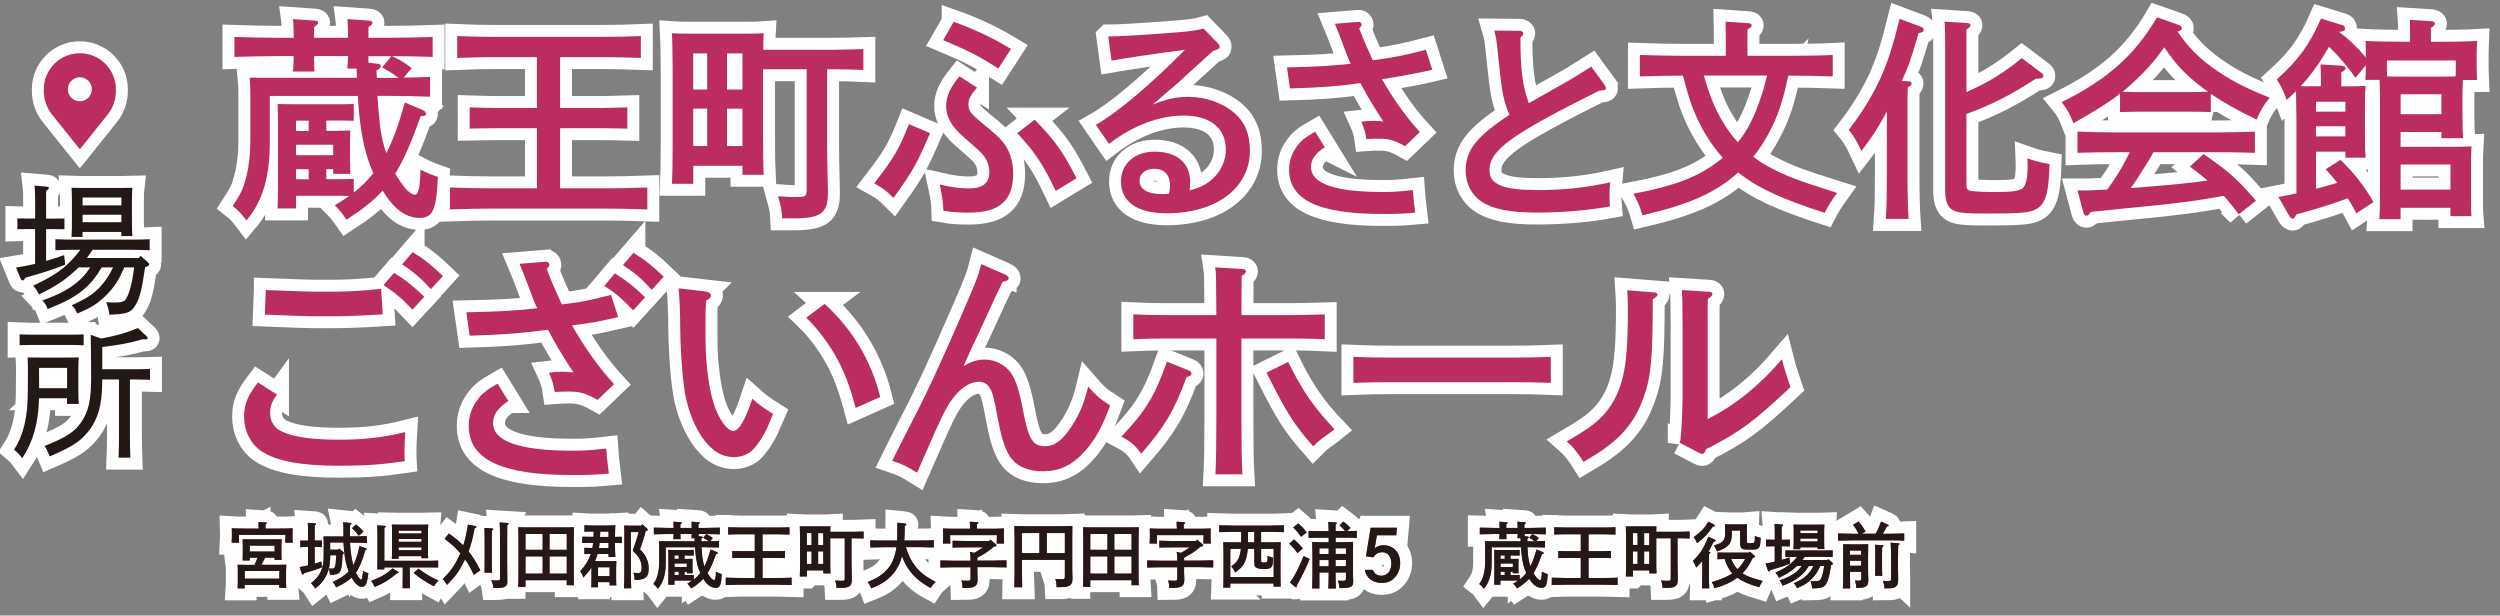 <?xml version="1.0" encoding="UTF-8"?>
<svg id="_レイヤー_2" data-name="レイヤー_2" xmlns="http://www.w3.org/2000/svg" viewBox="0 0 418.91 103.14">
  <rect x="0" y="0" width="418.91" height="103.14" fill="#808080" stroke="none"/>
  <defs>
    <style>
      .cls-1 {
        stroke-miterlimit: 133.33;
      }

      .cls-1, .cls-2 {
        fill: none;
        stroke: #fff;
        stroke-width: 4px;
      }

      .cls-3, .cls-4 {
        fill: #bb2c61;
      }

      .cls-4 {
        fill-rule: evenodd;
      }

      .cls-5 {
        fill: #231815;
      }
    </style>
  </defs>
  <g id="_場所" data-name="場所">
    <g>
      <g>
        <path class="cls-2" d="M70.84,18.45c.29.11.54.4.54.61,0,.29-.14.36-.9.43-1.51,4.25-2.77,7.23-4.25,9.61.5.86,1.04,1.66,1.66,2.41.54.65,1.19,1.12,1.62,1.12.61,0,.86-1.08.94-4.21,1.04.54,1.69.79,2.92,1.22-.22,5.4-.83,6.88-3.02,6.88-2.34,0-4.32-1.44-6.23-4.57-1.58,1.73-3.49,3.2-6.05,4.86-.83-1.19-1.19-1.62-1.98-2.41.9-.54,1.69-1.04,2.41-1.55-.65-.04-1.37-.04-2.05-.04h-6.84v2.12h-3.1c.07-1.3.07-3.06.07-5.26v-9.07c0-1.08-.04-2.48-.07-3.17,1.01.04,2.56.04,4.21.04h5.72c1.04,0,1.94,0,2.84-.04v2.81c-.9-.04-1.44-.04-2.84-.04h-1.76v1.73h.65c1.69,0,2.48-.04,3.38-.07-.04.5-.07,1.69-.07,2.56v1.87c0,1.01.04,1.73.07,2.84h-2.88v-.79h-1.15v1.69h1.76l2.84-.04v2.27c1.22-.94,2.3-2.02,3.28-3.24-1.19-2.63-1.87-5.44-2.3-9.21-.14-1.22-.22-2.16-.29-3.74h-14.76v7.7c0,5.94-1.19,9.94-3.92,13.17-.94-1.26-1.37-1.69-2.3-2.41,1.4-2.16,1.73-2.81,2.2-4.61.5-1.84.76-4.07.76-6.41v-7.34c0-1.12-.04-2.52-.11-3.17,1.22.04,2.41.04,3.96.04h14v-.4c-.04-.5-.04-.86-.04-1.15h-1.55c.04-.61.07-1.26.11-2.09h-5.69c0,1.12,0,1.98.07,2.59h-3.6c.07-.72.11-1.51.11-2.59h-2.77c-1.98,0-5.22.07-7.16.14v-3.35c1.91.07,5.15.14,7.16.14h2.77c0-1.4-.04-2.63-.11-3.13l3.6.25c.4.04.61.14.61.36s-.22.4-.68.72v1.8h5.69c0-1.4-.04-2.63-.11-3.13l3.6.25c.4.04.61.14.61.36s-.18.4-.68.72v1.8h3.6c2.23,0,5.29-.07,7.16-.14v3.35c-1.84-.07-4.68-.14-6.84-.14,1.48.68,2.38,1.26,3.31,2.02l-1.33,1.58c1.62,0,3.24-.07,4.43-.11v3.31c-1.87-.07-5.11-.14-7.16-.14h-1.66c.11,1.73.25,3.35.4,4.79.18,1.66.54,3.28,1.08,4.82,1.15-2.23,2.09-4.82,3.1-8.49l3.02,1.26ZM51.72,20.22h-2.12v1.73h2.12v-1.73ZM55.83,24.25h-6.23v1.76h6.23v-1.76ZM51.72,28.35h-2.12v1.69h2.12v-1.69ZM66.77,13.05c-.18-.14-.47-.36-.94-.68-.25-.18-.68-.43-1.8-1.08l1.55-1.87h-3.85v1.08l1.51.18c.4.04.58.18.58.4,0,.25-.18.43-.72.72,0,.43.04.83.04,1.26h3.64Z"/>
        <path class="cls-2" d="M89.96,21.48h-6.26c-1.51,0-3.53.04-5,.07v-3.56c1.37.04,3.42.11,5,.11h6.26v-8.53h-6.91c-1.76,0-4.93.07-6.44.14v-3.67c1.48.07,4.61.14,6.44.14h17.89c1.98,0,4.82-.07,6.44-.14v3.67c-1.69-.07-4.54-.14-6.44-.14h-7.09v8.53h6.23c1.44,0,3.78-.07,5.04-.11v3.56c-1.33-.04-3.67-.07-5.04-.07h-6.23v10.08h7.42c2.27,0,5.36-.07,7.2-.14v3.67c-1.94-.07-5-.14-7.2-.14h-18.72c-1.98,0-5.22.07-7.16.14v-3.67c1.87.07,5.11.14,7.16.14h7.42v-10.08Z"/>
        <path class="cls-2" d="M116.16,30.8h-3.56c.07-1.33.11-3.46.11-6.3v-13.21q-.04-4.54-.11-5.72c.97.07,1.84.07,3.06.07h9.25c1.22,0,2.09,0,3.06-.07-.04.61-.07,1.62-.07,2.77h11.73c1.48,0,3.71-.07,5.04-.11v3.49c-1.33-.07-3.56-.11-5.04-.11h-1.04v12.13c0,1.66.04,3.85.14,8.31v.36c0,3.31-1.22,4.18-5.8,4.18h-1.87c-.07-1.4-.11-1.62-.68-3.71.97.07,2.05.14,2.52.14,2.23,0,2.27-.04,2.27-1.51V11.61h-7.31v11.38c0,2.99.04,4.93.11,6.3h-3.56v-1.51h-8.24v3.02ZM118.5,8.95h-2.34v6.05h2.34v-6.05ZM116.16,18.2v6.26h2.34v-6.26h-2.34ZM124.41,15v-6.05h-2.59v6.05h2.59ZM121.82,24.47h2.59v-6.26h-2.59v6.26Z"/>
        <path class="cls-2" d="M155.84,22.31c-2.27,5.29-2.84,6.26-6.12,10.87-1.22-1.22-1.73-1.62-3.24-2.45,3.31-4.28,4.18-5.76,5.83-9.93l3.53,1.51ZM163.72,14.67c-1.08,1.26-1.44,1.94-1.44,2.84,0,1.04.32,1.48,2.34,3.17,2.02,1.62,2.7,2.27,3.42,3.1,1.12,1.37,1.73,3.2,1.73,5.33,0,4.5-2.3,6.52-7.42,6.52-1.76,0-2.84-.07-4.28-.32-.04-1.26-.14-2.23-.61-4.39,2.2.5,3.42.65,4.97.65,2.23,0,3.35-.9,3.35-2.7,0-1.12-.4-2.16-1.12-2.99q-.58-.68-3.1-2.84c-2.09-1.8-3.02-3.42-3.02-5.22,0-1.66.61-3.02,2.23-5.04l2.95,1.91ZM159.8,3.66c3.38,1.19,6.48,2.66,9.61,4.54l-2.12,3.28c-3.28-2.09-4.82-2.88-9.25-4.75l1.76-3.06ZM173.37,20.04c3.53,3.67,4.72,5.36,7.02,9.83l-3.49,2.12c-2.16-4.5-3.42-6.41-6.44-9.68l2.92-2.27Z"/>
        <path class="cls-2" d="M185.72,6.11q2.52,0,11.05-.65c2.41-.18,3.78-.36,4.9-.68l2.38,2.45c.25.25.32.4.32.58,0,.32-.11.4-1.08.72-.83.72-1.48,1.3-1.87,1.69q-1.98,1.76-4.07,3.71c-.07.07-.76.65-1.84,1.55-.5.43-.54.47-2.34,2.05,2.27-.94,3.92-1.3,5.98-1.3,2.92,0,5.83,1.04,7.81,2.81,1.66,1.44,2.48,3.53,2.48,6.19,0,6.26-5.62,10.51-13.93,10.51-4.97,0-7.67-1.91-7.67-5.36,0-2.95,2.3-4.97,5.65-4.97,3.71,0,5.94,1.91,5.94,5.11,0,.58-.04.86-.11,1.4,2.12-.58,3.24-1.22,4.36-2.45,1.12-1.26,1.73-2.81,1.73-4.39,0-3.6-2.63-5.72-7.06-5.72-4.1,0-8.5,1.66-12.53,4.75l-2.2-3.2c3.53-1.98,8.85-6.44,14.94-12.56q-7.49.97-12.31,1.8l-.54-4.03ZM196.05,31.16c0-1.87-.94-2.88-2.66-2.88-1.44,0-2.45.83-2.45,1.98,0,1.48,1.37,2.27,3.96,2.27.29,0,.61-.04.97-.07.14-.54.18-.83.18-1.3Z"/>
        <path class="cls-2" d="M227.62,3.66c.32-.04.54.22.54.5q0,.18-.4.61c.86,2.23.97,2.48,2.27,5.33,3.17-.4,5.36-.83,8.89-1.76l1.08,3.35q-2.99.72-8.42,1.58c1.91,3.38,4.14,6.48,6.34,8.85l-2.48,2.38c-1.8-1.01-2.7-1.26-4.36-1.26-.72,0-1.26,0-2.12.07-.14-1.04-.43-1.98-.86-2.92.94-.11,1.33-.14,2.02-.14.58,0,.94.04,1.69.11-1.37-2.02-2.95-4.68-3.85-6.44-3.74.54-6.7.76-11.81.9l-.5-3.53c5.22-.11,7.38-.25,10.69-.61-.4-.79-.83-1.91-1.44-3.6-.54-1.37-.72-1.91-1.22-3.1l3.96-.32ZM221.97,24.68c-1.58,1.04-2.3,2.05-2.3,3.31,0,2.77,4,4.18,11.99,4.18,1.69,0,2.52-.04,5.08-.32.04.68.18,2.02.4,3.78-1.98.18-2.99.22-5.58.22-10.62,0-15.55-2.34-15.55-7.42,0-1.33.4-2.66,1.19-3.74.68-1.01,1.4-1.62,3.17-2.63l1.62,2.63Z"/>
        <path class="cls-2" d="M268.84,14.21c.18.22.25.4.25.58,0,.29-.25.36-1.12.4-14.79,7.38-18.39,9.97-18.39,13.35,0,2.38,2.34,3.31,7.99,3.31,4.43,0,8.21-.4,12.24-1.3-.11,1.04-.11,1.55-.11,2.23,0,.58,0,.97.07,1.8-3.49.65-7.88,1.04-12.2,1.04-4.61,0-7.45-.58-9.32-1.84-1.69-1.12-2.66-3.02-2.66-5.22,0-3.38,1.84-5.72,7.34-9.32-.04-.07-.14-.29-.25-.58-.86-2.3-1.01-3.24-1.69-9.72-.18-1.98-.32-2.84-.61-3.82l4.25.04c.32,0,.61.18.61.4,0,.25-.14.47-.47.72,0,5.44.36,8.13,1.4,11.01l5.98-3.38c.72-.4,2.23-1.3,4.5-2.74l2.2,3.02Z"/>
        <path class="cls-2" d="M299.66,12.66c-.97,4.5-1.76,6.84-3.31,9.72-.76,1.4-1.58,2.7-2.56,3.89.76.58,1.51,1.08,2.34,1.55,2.99,1.62,5.22,2.48,11.7,4.5q-1.3,1.8-2.09,3.35c-7.31-2.38-11.3-4.21-14.47-6.77-2.2,1.98-4.79,3.56-7.78,4.72-2.52.97-4.32,1.51-8.28,2.45-.43-1.51-.79-2.3-1.51-3.6,7.13-1.37,11.01-2.88,14.54-5.69.14-.11.29-.22.43-.36-2.02-2.23-3.71-5-4.97-8.17-.54-1.4-1.04-3.06-1.69-5.58h-.07c-1.98,0-5.22.07-7.16.14v-3.6c1.84.07,5.11.14,7.16.14h7.24v-3.42l-.04-2.3,3.71.25c.43,0,.68.14.68.36s-.22.43-.72.72v4.39h7.13c2.27,0,5.33-.04,7.16-.14v3.6c-1.91-.07-4.97-.14-7.16-.14h-.29ZM285.51,12.66c1.04,3.6,1.8,5.44,3.13,7.7.76,1.26,1.62,2.45,2.56,3.49,1.62-1.98,2.81-4.36,3.85-7.52.4-1.15.65-2.02,1.04-3.67h-10.58Z"/>
        <path class="cls-2" d="M316.18,18.67c-1.73,3.17-2.45,4.25-4.28,6.62-.72-1.55-1.37-2.63-2.12-3.53,2.12-2.74,3.85-5.51,5.25-8.5,1.22-2.7,2.12-5.4,3.28-10.11l3.56,1.33c.32.11.47.32.47.5,0,.32-.11.4-.86.58-1.22,4.25-1.69,5.58-2.81,7.99l1.04.07c.4,0,.61.14.61.36s-.18.4-.65.68c-.04.83-.04,1.84-.04,4.1v10.37c0,3.42.07,5.98.18,7.56h-3.82c.14-1.94.18-4.25.18-7.56v-10.47ZM329.5,15.43c3.74-1.66,6.08-3.1,9.29-5.69l3.28,2.48c.25.18.32.32.32.5,0,.36-.29.47-1.26.47-3.96,2.59-7.56,4.46-11.63,5.9v11.91c0,.76.25.97,1.12,1.04.79.07,2.02.14,3.13.14,3.17,0,4.39-.14,5.04-.54.65-.43.97-1.66.97-4.07l-.04-1.04c1.44.5,1.55.54,3.71.97-.14,5.11-.72,6.91-2.56,7.7-1.08.47-2.63.58-8.24.58-2.88,0-3.96-.07-4.93-.36-1.22-.4-1.76-1.44-1.76-3.46V9.02c0-2.84,0-4.36-.11-5.4l3.74.25c.4,0,.61.14.61.36s-.18.4-.68.72v10.48Z"/>
        <path class="cls-2" d="M370.47,18.78c-1.04-.04-2.56-.07-3.6-.07h-8.03c-1.04,0-2.56.04-3.6.07v-3.1c-1.87,1.48-3.89,2.74-7.81,4.97-.61-1.58-1.08-2.45-1.98-3.53,7.7-3.82,12.27-7.88,15.98-14.22l3.49,1.22c.47.14.68.36.68.61s-.14.36-.72.58c1.8,2.59,3.42,4.25,5.94,6.08,2.7,1.94,5.51,3.42,9.5,4.97-1.08,1.33-1.51,2.09-2.2,3.67-3.1-1.48-5.54-2.84-7.67-4.32v3.06ZM375.15,35.91c-.83-1.04-1.62-2.09-2.52-3.1-3.49.65-5.72.97-10.26,1.48q-1.33.14-7.2.72c-1.76.18-2.16.22-4.82.5-.29.43-.54.65-.76.65-.18,0-.4-.25-.47-.47l-1.01-3.78h1.15c1.3,0,2.56-.11,3.85-.14.79-1.12,1.58-2.27,2.27-3.46.54-.94,1.01-1.87,1.51-2.81h-2.34c-1.76,0-4.9.04-6.44.11v-3.56c1.48.07,4.61.14,6.44.14h16.85c1.98,0,4.82-.07,6.44-.14v3.56c-1.69-.07-4.54-.11-6.44-.11h-10.55c-.32.54-.58,1.01-.79,1.37-1.4,2.27-2.02,3.28-3.02,4.64.9-.07,1.83-.14,2.81-.22,4.32-.36,7.09-.61,10.04-1.04-.94-.83-1.94-1.55-2.95-2.34l2.3-2.09c4.36,3.02,5.58,4.1,8.78,7.81l-2.88,2.27ZM366.87,15.43c1.04,0,2.05-.04,3.1-.07-.58-.4-1.12-.79-1.62-1.22-2.34-1.84-3.89-3.49-5.69-6.23-1.62,2.34-3.38,4.28-5.72,6.37-.43.4-.86.76-1.3,1.08,1.08.07,2.12.07,3.2.07h8.03Z"/>
        <path class="cls-2" d="M388.9,13.09c0-1.01-.04-1.8-.07-2.3l3.53.22c.47.04.68.18.68.4s-.18.43-.72.72v2.34h1.48c1.04,0,1.8-.04,2.59-.07-.07.65-.11,2.05-.11,3.17v5.11c0,1.69.04,2.92.11,3.74h-3.38v-1.01h-4.93v6.23c1.19-.32,2.38-.65,3.56-1.01-.61-.76-1.22-1.51-1.94-2.27l2.48-1.58c2.27,2.2,4.07,4.5,5.54,7.09l-2.88,1.87c-.5-.94-.97-1.76-1.44-2.52-2.59.97-5.25,1.8-8.6,2.7-.32.58-.43.72-.61.72s-.43-.18-.58-.43l-1.83-3.2c1.08-.22,2.09-.4,3.02-.61v-12.27c-.04-3.2-.07-4.18-.07-4.86-.47.47-1.01.97-1.55,1.48-.61-1.62-1.01-2.45-1.69-3.42,3.71-3.35,5.54-5.9,7.42-10.22l3.53,1.08c.32.07.5.29.5.58,0,.36-.18.47-1.01.58,1.69,1.22,3.17,2.7,4.5,4.28v-.47c0-.65,0-1.48-.04-2.3,1.83.11,4.68.14,7.13.14h.32v-1.37c0-1.01,0-1.8-.04-2.3l3.56.22c.43.04.65.18.65.4s-.18.43-.68.72v2.34h.61c2.45,0,5.29-.04,7.13-.14-.04,1.15-.07,1.58-.07,2.3v2.12c0,.61.04,1.4.07,2.12h-2.38c-.04.72-.07,1.73-.07,2.59v3.42c0,1.69.04,2.92.11,3.74h-3.64v-1.04h-6.84v2.48h7.92c1.62,0,2.7,0,3.96-.07-.04.65-.07,2.05-.07,3.2v4.75c0,1.69,0,2.92.07,3.74h-3.53v-1.4h-8.35v1.91h-3.56c.07-.86.11-2.05.11-3.82V15.97c0-.86-.04-1.87-.07-2.59h-2.38c.07-.72.07-1.48.07-2.12v-.32l-1.73,2.12c-1.12-1.69-2.74-3.6-4.43-5.22-.72,1.22-1.44,2.41-2.27,3.56-.76,1.08-1.58,2.09-2.48,3.02.4.04.79.04,1.3.04h2.09v-1.37ZM393.01,18.71v-1.66h-4.93v1.66h4.93ZM388.07,22.85h4.93v-1.69h-4.93v1.69ZM408.73,12.84c.9,0,1.84,0,2.74-.04.04-.5.04-1.04.04-1.55v-1.12h-11.55v1.12c0,.5,0,1.04.04,1.55.9.04,1.76.04,2.66.04h6.08ZM409.1,15.79h-6.84v3.35h6.84v-3.35ZM402.26,31.77h8.35v-4.21h-8.35v4.21Z"/>
        <path class="cls-2" d="M46.42,66.12c-.88,1.2-1.16,1.92-1.16,3.12,0,1.36.72,2.52,2,3.08,1.88.92,5.2,1.36,9.52,1.36s7.6-.4,11.12-1.28c-.08,1.32-.12,2.44-.12,3.44,0,.48,0,.76.04,1.44-3.8.56-6.56.76-11,.76-6.44,0-10.52-.76-13.08-2.48-1.76-1.2-2.84-3.36-2.84-5.68,0-2.12.52-3.44,2.32-5.8l3.2,2.04ZM44.54,48.6c6.2.24,6.96.28,10.16.28,3.76,0,5.56-.12,9.16-.48l.28,4.28c-3.92.24-6.12.32-9.88.32-2.76,0-5-.08-9.88-.28l.16-4.12ZM66.02,45.73c1.92,1.16,3.12,2.12,5.08,4l-2,2.16c-1.84-1.96-2.76-2.72-4.84-4.12l1.76-2.04ZM69.14,42.25c1.92,1.16,3.12,2.12,5.08,4l-2,2.2c-1.84-1.96-2.76-2.76-4.84-4.16l1.76-2.04Z"/>
        <path class="cls-2" d="M91.46,43.85c.36-.04.6.24.6.56q0,.2-.44.68c.96,2.48,1.08,2.76,2.52,5.92,3.08-.36,4.52-.64,8.24-1.6l1.2,3.72c-2.24.52-3.52.8-4.64.96q-2.96.44-3.08.44c2.12,3.76,4.6,7.2,7.04,9.84l-2.76,2.64c-2-1.12-3-1.4-4.84-1.4-.8,0-1.4,0-2.36.08-.16-1.16-.48-2.2-.96-3.24,1.04-.12,1.48-.16,2.24-.16.64,0,1.04.04,1.88.12-1.52-2.24-3.28-5.2-4.28-7.16-4.08.56-7.56.84-13.12,1l-.56-3.92c5.8-.12,8.2-.28,11.88-.68-.44-.88-.92-2.12-1.6-4-.6-1.52-.8-2.12-1.36-3.44l4.4-.36ZM85.18,67.2c-1.76,1.16-2.56,2.28-2.56,3.68,0,3.08,4.44,4.64,13.32,4.64,1.88,0,2.8-.04,5.64-.36.04.76.2,2.24.44,4.2-2.2.2-3.32.24-6.2.24-11.8,0-17.28-2.6-17.28-8.24,0-1.48.44-2.96,1.32-4.16.76-1.12,1.56-1.8,3.52-2.92l1.8,2.92ZM103.02,45.81c1.88,1.16,3.12,2.12,5.08,4l-2,2.2c-1.88-1.96-2.76-2.76-4.84-4.12l1.76-2.08ZM106.14,42.37c1.92,1.16,3.12,2.12,5.08,4l-2,2.2c-1.84-2-2.76-2.76-4.84-4.16l1.76-2.04Z"/>
        <path class="cls-2" d="M118.26,48.84c.48.08.88.36.88.64,0,.32-.24.6-.8.88-.08,1.08-.12,1.4-.12,2.28v4.04c0,4.68.68,9.32,1.68,11.84.92,2.24,2.08,3.68,2.96,3.68.96,0,2-1.76,3.2-5.4,1.12,1,1.64,1.4,3.48,2.56q-.24.52-.8,1.92c-.64,1.56-1.84,3.4-2.8,4.28-.72.64-1.88,1.04-2.88,1.04-2.2,0-3.88-1.08-5.52-3.48-1.56-2.4-2.6-5.4-2.96-8.64-.36-2.72-.6-7.16-.6-9.52,0-2.56-.16-5.92-.28-6.64l4.56.52ZM138.18,50.92c4.68,4.28,7.76,9.44,9.32,15.6l-4.12,1.84c-.92-3.44-1.84-5.92-3.08-8.2-1.36-2.52-3.32-5.12-5.2-6.92l3.08-2.32Z"/>
        <path class="cls-2" d="M168.34,45.97c.4.16.68.44.68.64,0,.32-.36.52-1,.6-1.32,2.72-1.44,2.96-2.56,5.44q-1.08,2.4-2.56,5.48c-.52,1.16-.64,1.44-1.44,3.2,1.32-.76,2.28-1.08,3.56-1.08,1.72,0,3.48.92,4.4,2.28.8,1.12,1.4,3.04,2,6.2.92,4.92,1.64,6.04,3.68,6.04,1.64,0,3-1.04,4.56-3.48,1.24-1.92,2.04-3.84,2.68-6.52,1.32,1.52,2,2.08,3.68,3.16-1.24,3.4-2.36,5.48-4,7.4-2.2,2.56-4.36,3.64-7.32,3.64-2.24,0-4.04-.72-5.12-2-1-1.2-1.68-3.16-2.28-6.32-.8-4.24-1-5.08-1.64-5.88-.32-.48-.96-.8-1.56-.8-2.04,0-4.08,1.72-5.76,4.88q-.8,1.44-4.68,10.36c-1.92-1.2-2.4-1.4-4.16-2q.8-1.64,3.36-6.64c2.56-4.92,4.72-9.64,8.36-18,2.36-5.44,2.72-6.36,3.2-8.32l3.92,1.72Z"/>
        <path class="cls-2" d="M199.3,62.12c.2.08.36.28.36.48,0,.24-.2.4-.84.6-2.08,5.68-3.68,8.32-7.6,12.84-.84-1.28-1.72-2.04-3.32-2.88,4.04-4.24,5.56-6.72,7.64-12.56l3.76,1.52ZM208.02,70.12c0,4,.04,7.48.16,9.36h-4.52c.12-2.12.16-5.36.16-9.36v-13.4h-8.36c-1.68,0-3.92.04-5.56.12v-4.16c1.52.08,3.8.12,5.56.12h8.36c-.04-6.8-.04-6.96-.2-8l4.56.28c.36,0,.6.16.6.4s-.2.44-.72.76l-.04,6.56h8.4c1.6,0,4.2-.08,5.56-.12v4.16c-1.44-.08-4.04-.12-5.56-.12h-8.4v13.4ZM215.86,60.64c2.32,4.76,4.36,7.72,7.76,11.28-.44.36-.8.6-1,.76-1.56,1.12-1.64,1.2-2.56,2.12-3.36-3.84-4.36-5.44-7.84-12.36l3.64-1.8Z"/>
        <path class="cls-2" d="M259.86,64.16c-1.72-.08-4.56-.12-6.4-.12h-20.32c-2.04,0-4.68.04-6.36.12v-4.36c1.68.08,4.32.12,6.36.12h20.32c1.84,0,4.68-.04,6.4-.12v4.36Z"/>
        <path class="cls-2" d="M277.22,49c.24,0,.52.2.52.36,0,.24-.32.56-.8.76,0,9.88-.28,13.12-1.56,16.56-1.32,3.68-3.32,6.24-6.68,8.6-.88.64-1.56,1.04-3.36,2.12-.92-1.48-1.84-2.6-2.8-3.44,3.36-1.96,4.72-2.92,6.08-4.36,2.44-2.68,3.6-5.88,3.96-11,.12-1.52.2-4.08.2-6.72,0-1.36-.04-1.96-.12-3.24l4.56.36ZM281.46,74.2q.36-1.24.48-7.44v-12.16c0-3.16-.04-4.92-.12-6l4.44.28c.44,0,.68.16.68.4s-.2.44-.76.8c-.04.84-.04,1.44-.04,4.52v15.64c4.72-2.44,8.6-5.56,12.44-10.04.28,1.12.76,2.68,1.44,4.68-6.32,5.92-8.44,7.48-14.16,10.4-.16.56-.36.8-.64.8q-.12,0-.6-.24l-3.16-1.64Z"/>
        <path class="cls-2" d="M43.32,88.23c0-.32,0-.6-.01-.77l1.18.08c.14.01.23.05.23.12s-.07.14-.24.24v.67h2.16c.83,0,1.76-.01,2.39-.05-.02.43-.02.66-.02.91v.44c0,.31.01.66.04,1.06h-1.25c.02-.35.04-.78.04-1.06v-.25h-7.81v.25c0,.28.01.71.04,1.06h-1.25c.02-.4.04-.74.04-1.06v-.44c0-.25-.01-.48-.02-.91.61.04,1.56.05,2.37.05h2.13v-.35ZM42.66,94.63c.19-.38.35-.78.49-1.19h-1.31v.47h-1.18c.02-.28.02-.68.02-1.27v-1.22c0-.38-.01-.84-.02-1.06.42.01.78.01,1.32.01h3.89c.54,0,.9,0,1.32-.01-.01.22-.04.67-.04,1.06v1.15c0,.56.01.97.04,1.25h-1.18v-.37h-1.6c-.19.41-.4.79-.61,1.19h2.85c.53,0,.9-.01,1.32-.02-.02.22-.04.68-.04,1.07v1.56c0,.56.01.97.04,1.25h-1.18v-.49h-5.8v.58h-1.18c.02-.29.04-.68.04-1.27v-1.62c0-.38-.01-.85-.04-1.07.42.01.79.02,1.32.02h1.51ZM46.81,95.68h-5.8v1.28h5.8v-1.28ZM46.02,91.42h-4.17v1h4.17v-1Z"/>
        <path class="cls-2" d="M51.62,91.66h-.34c-.32,0-.71.01-.96.02v-1.1h.96s.34.01.34.01v-1.18c0-.95-.01-1.46-.05-1.8l1.19.08c.13,0,.2.05.2.12s-.06.13-.23.23v2.54h1.21s0,1.09,0,1.09c-.25-.01-.64-.02-.96-.02h-.25v2.81c.38-.12.77-.24,1.13-.37l.08.98c-.79.32-1.37.52-2.96.97-.1.16-.17.23-.24.23-.06,0-.14-.07-.17-.14l-.36-1.12c.46-.06.92-.16,1.4-.26v-3.09ZM57.39,92.94c-.07,1.97-.19,2.6-.52,2.97-.29.32-.56.4-1.57.41-.04-.36-.08-.62-.19-1.06.16.01.37.02.5.02.29,0,.42-.06.49-.25.13-.34.18-.72.24-1.99h-1.01v.22c0,1.13-.19,2.16-.56,2.97-.44.97-.97,1.62-1.95,2.39-.29-.46-.41-.61-.71-.89,1.51-1.14,2.13-2.48,2.13-4.56v-2.23c0-.37-.01-.83-.04-1.06.41.01.82.01,1.33.01h2.03c-.01-.26-.01-.56-.01-.91,0-.89-.02-1.26-.07-1.48l1.22.13c.13.02.19.06.19.13,0,.08-.06.16-.23.24-.02.36-.02.77-.02,1.88h.44c.74,0,1.76-.01,2.39-.05v1.14c-.59-.02-1.7-.05-2.39-.05h-.43c.06,1.28.22,2.55.54,3.79.26-.48.56-1.25.74-1.9.02-.07.12-.5.31-1.3l1.04.34c.11.04.17.08.17.14,0,.08-.07.14-.23.19-.5,1.71-.96,2.88-1.58,3.78.31.65.67,1.16.86,1.16.08,0,.14-.1.18-.31q.12-.65.17-1.13c.31.16.52.25.88.38-.12.86-.17,1.14-.28,1.49-.14.54-.41.78-.84.78-.55,0-1.13-.53-1.69-1.55-.65.62-1.48,1.12-2.6,1.64-.26-.53-.3-.56-.58-.92,1.14-.48,2.03-1.06,2.69-1.75-.4-.98-.64-2.09-.77-3.43-.05-.55-.08-.88-.1-1.42h-2.24v1.2h1.37l.16-.19.66.6c.08.07.1.11.1.17,0,.08-.06.16-.19.2h-.04ZM59.66,87.87c.48.37.84.72,1.25,1.2l-.78.71c-.55-.71-.66-.83-1.15-1.27l.68-.64Z"/>
        <path class="cls-2" d="M66.66,95.77c.1.06.13.1.13.16,0,.07-.06.1-.28.14-1.31,1.09-2.06,1.56-3.71,2.28-.31-.59-.41-.76-.6-1.01,1.7-.65,2.51-1.13,3.57-2.1l.88.53ZM64.4,95.07v.34h-1.19c.02-.53.04-1.36.04-2.46v-2.43c0-1.37-.01-2.12-.05-2.49l1.25.07c.12.01.19.06.19.13,0,.06-.07.13-.23.23q0,.23-.01,2.06v3.45h7.34c.49,0,1.24-.01,1.68-.04v1.16c-.44-.01-1.19-.02-1.68-.02h-3.08v1.74c0,.78.01,1.39.02,1.75h-1.22c.02-.42.02-.98.02-1.75v-1.74h-3.08ZM66.79,93.64h-1.14c.02-.29.04-.68.04-1.27v-3.41c0-.38-.01-.84-.04-1.06.42.01.79.02,1.33.02h3.45c.53,0,.9-.01,1.32-.02-.02.22-.04.67-.04,1.06v3.32c0,.56.01.97.04,1.25h-1.13v-.34h-3.84v.44ZM70.63,88.92h-3.84v.47h3.84v-.47ZM70.63,90.32h-3.84v.47h3.84v-.47ZM70.63,91.71h-3.84v.48h3.84v-.48ZM70.1,95.28c1.34.97,1.99,1.36,3.38,2-.26.24-.6.67-.77.97-1.58-.86-2.3-1.33-3.39-2.24l.78-.73Z"/>
        <path class="cls-2" d="M79.59,88.12c.14.02.23.08.23.17s-.05.12-.29.22c-.29,1.61-.58,2.71-1.02,3.87.67.84,1.19,1.67,1.97,3.17l-1.08.78c-.55-1.16-.96-1.9-1.48-2.61l-.07.16c-.84,1.74-1.48,2.63-2.94,4.13-.28-.48-.42-.68-.73-.97,1.34-1.33,1.99-2.25,2.73-3.84.07-.17.14-.32.22-.49-.73-.88-1.4-1.49-2.63-2.42l.71-.89c1.1.79,1.79,1.34,2.42,2,.31-1,.55-2.05.78-3.51l1.18.25ZM82.45,88.55c.12.01.2.06.2.12,0,.07-.07.14-.23.24q-.01.2-.01,1.7v3.25c0,.9.01,1.67.04,2.1h-1.26c.01-.47.02-1.13.02-2.1v-3.25c0-1.18-.01-1.8-.04-2.15l1.27.08ZM85.04,87.63c.11,0,.18.06.18.12,0,.07-.06.13-.22.23q-.01.42-.02,3.09v3.18c0,.64.01,1.29.02,2.05.01.54.01.83.01,1,0,.53-.05.68-.25.88-.29.29-.62.35-2.06.36-.08-.56-.16-.79-.37-1.32.42.04.67.05.96.05.46,0,.5-.05.5-.49v-5.7c0-1.97-.02-3.15-.07-3.53l1.32.08Z"/>
        <path class="cls-2" d="M88.05,98.34h-1.21c.02-.48.04-1.22.04-2.23v-5.85q-.01-1.51-.04-1.91c.32.01.61.02,1.02.02h7.3c.42,0,.71-.01,1.02-.02-.01.38-.04,1.19-.04,1.91v5.69c0,1.01.01,1.64.04,2.11h-1.21v-.84h-6.92v1.13ZM90.93,89.48h-2.88v2.65h2.88v-2.65ZM88.05,93.23v2.88h2.88v-2.88h-2.88ZM94.97,92.13v-2.65h-2.89v2.65h2.89ZM92.08,96.11h2.89v-2.88h-2.89v2.88Z"/>
        <path class="cls-2" d="M100.13,92.82c-.07.28-.16.53-.26.79-.06.14-.11.28-.17.42h2.72c.35,0,.6-.01.86-.02-.02.22-.04.68-.04,1.06v1.77c0,.56.01.97.04,1.25h-1.14v-.55h-1.94v.86h-1.13c.02-.29.04-.68.04-1.27v-2.02c-.35.54-.79,1.07-1.35,1.66-.19-.53-.3-.73-.54-1.06.92-1,1.4-1.79,1.78-2.89-.34,0-.77.01-1.08.02v-1.04c.35.01.85.02,1.2.02h.14c.05-.28.1-.56.12-.85h-.62c-.35,0-.85,0-1.2.02v-1.06c.35.01.85.02,1.2.02h.7c.01-.3.01-.59.02-.89-.56,0-1.21.01-1.55.04v-1.09c.34.02,1.04.05,1.61.05h1.81c1.33-.02,1.6-.04,1.76-.05-.02.22-.06,1.31-.06,1.9v.05c.35,0,.82-.01,1.14-.02v1.06c-.32-.02-.79-.02-1.14-.02v.25c0,.58.02,1.56.06,2.1h-1.14v-.5h-1.83ZM102.15,95.05h-1.94v1.48h1.94v-1.48ZM100.47,90.98c-.02.29-.06.56-.11.85h1.61v-.85h-1.5ZM101.97,89.08h-1.39c-.01.3-.01.59-.04.89h1.43v-.89ZM108.19,89.03c-.18.74-.41,1.46-.95,3.02.71.73.97,1.13,1.22,1.82.16.46.23.9.23,1.36,0,.76-.11,1.16-.41,1.45-.28.28-.73.44-1.3.48-.16.01-.29.01-.65.01,0-.5-.05-.77-.19-1.19.18.02.59.05.77.05.43,0,.61-.26.61-.88,0-1.08-.42-1.88-1.5-2.88q.17-.52.53-1.55c.12-.32.31-.98.46-1.56h-1.3v5.91c0,1.54.02,2.75.06,3.5h-1.21c.04-.79.06-2,.06-3.5v-5.94c0-.37-.01-.84-.04-1.06.26.01.52.01.86.01h2.01l.18-.23.78.7c.1.08.14.16.14.23,0,.05-.02.11-.14.14l-.24.08Z"/>
        <path class="cls-2" d="M120.1,92.49c.1.04.18.13.18.2,0,.1-.05.12-.3.14-.5,1.42-.92,2.41-1.42,3.2.17.29.35.55.55.8.18.22.4.37.54.37.2,0,.29-.36.31-1.4.35.18.56.26.97.41-.07,1.8-.28,2.29-1.01,2.29-.78,0-1.44-.48-2.07-1.52-.53.58-1.16,1.07-2.02,1.62-.28-.4-.4-.54-.66-.8.3-.18.56-.35.8-.52-.22-.01-.46-.01-.68-.01h-2.28v.71h-1.03c.02-.43.02-1.02.02-1.75v-3.02c0-.36-.01-.83-.02-1.06.34.01.85.01,1.4.01h1.91c.35,0,.65,0,.95-.01v.94c-.3-.01-.48-.01-.95-.01h-.59v.58h.22c.56,0,.83-.01,1.13-.02-.01.17-.02.56-.02.85v.62c0,.34.01.58.02.95h-.96v-.26h-.38v.56h1.54s0,.74,0,.74c.41-.31.77-.67,1.09-1.08-.4-.88-.62-1.81-.77-3.07-.05-.41-.07-.72-.1-1.25h-4.92v2.57c0,1.98-.4,3.31-1.31,4.39-.31-.42-.46-.56-.77-.8.47-.72.58-.94.73-1.54.17-.61.25-1.35.25-2.13v-2.45c0-.37-.01-.84-.04-1.06.41.01.8.01,1.32.01h4.67v-.13c-.01-.17-.01-.29-.01-.38h-.52c.01-.2.02-.42.04-.7h-1.9c0,.37,0,.66.02.86h-1.2c.02-.24.04-.5.04-.86h-.92c-.66,0-1.74.02-2.39.05v-1.12c.64.02,1.72.05,2.39.05h.92c0-.47-.01-.88-.04-1.04l1.2.08c.13.01.2.05.2.12s-.07.13-.23.24v.6h1.9c0-.47-.01-.88-.04-1.04l1.2.08c.13.01.2.05.2.12s-.06.13-.23.24v.6h1.2c.74,0,1.76-.02,2.39-.05v1.12c-.61-.02-1.56-.05-2.28-.05.49.23.79.42,1.1.67l-.44.53c.54,0,1.08-.02,1.48-.04v1.1c-.62-.02-1.7-.05-2.39-.05h-.55c.04.58.08,1.12.13,1.6.06.55.18,1.09.36,1.61.38-.74.7-1.61,1.03-2.83l1.01.42ZM113.73,93.07h-.71v.58h.71v-.58ZM115.09,94.42h-2.07v.59h2.07v-.59ZM113.73,95.79h-.71v.56h.71v-.56ZM118.74,90.69c-.06-.05-.16-.12-.31-.23-.08-.06-.23-.14-.6-.36l.52-.62h-1.28v.36l.5.06c.13.01.19.06.19.13,0,.08-.06.14-.24.24,0,.14.01.28.01.42h1.21Z"/>
        <path class="cls-2" d="M126.47,93.49h-2.09c-.5,0-1.18.01-1.67.02v-1.19c.46.01,1.14.04,1.67.04h2.09v-2.84h-2.3c-.59,0-1.64.02-2.15.05v-1.22c.49.02,1.54.05,2.15.05h5.96c.66,0,1.61-.02,2.15-.05v1.22c-.56-.02-1.51-.05-2.15-.05h-2.36v2.84h2.07c.48,0,1.26-.02,1.68-.04v1.19c-.44-.01-1.22-.02-1.68-.02h-2.07v3.36h2.47c.76,0,1.79-.02,2.4-.05v1.22c-.65-.02-1.67-.05-2.4-.05h-6.24c-.66,0-1.74.02-2.39.05v-1.22c.62.02,1.7.05,2.39.05h2.47v-3.36Z"/>
        <path class="cls-2" d="M135.21,96.6h-1.19c.02-.44.04-1.15.04-2.1v-4.4q-.01-1.51-.04-1.91c.32.02.61.02,1.02.02h3.08c.41,0,.7,0,1.02-.02-.01.2-.02.54-.02.92h3.91c.49,0,1.24-.02,1.68-.04v1.16c-.44-.02-1.19-.04-1.68-.04h-.35v4.04c0,.55.01,1.28.05,2.77v.12c0,1.1-.41,1.39-1.93,1.39h-.62c-.02-.47-.04-.54-.23-1.24.32.02.68.05.84.05.74,0,.76-.01.76-.5v-6.63h-2.43v3.79c0,1,.01,1.64.04,2.1h-1.19v-.5h-2.75v1.01ZM135.99,89.32h-.78v2.01h.78v-2.01ZM135.21,92.4v2.09h.78v-2.09h-.78ZM137.95,91.34v-2.01h-.86v2.01h.86ZM137.09,94.49h.86v-2.09h-.86v2.09Z"/>
        <path class="cls-2" d="M151.79,91.68c.41,1.37.84,2.23,1.54,3.14.83,1.09,1.61,1.69,3.45,2.7-.37.32-.54.53-.85,1-1.64-.9-2.64-1.74-3.54-2.95-.55-.74-.92-1.45-1.24-2.39-.11.43-.24.8-.4,1.18-.52,1.2-1.34,2.23-2.42,3.01-.65.46-1.21.76-2.35,1.21-.17-.44-.28-.64-.61-1.04,1.56-.64,2.37-1.16,3.17-2,.94-.98,1.45-2.18,1.67-3.85h-1.99c-.66,0-1.74.02-2.39.05v-1.21c.61.04,1.7.05,2.39.05h2.1c.02-.53.04-1.31.05-3l1.24.13c.17.02.28.1.28.19,0,.08-.07.13-.28.2-.01.96-.05,1.77-.08,2.47h2.55c.76,0,1.77-.01,2.39-.05v1.21c-.64-.02-1.66-.05-2.39-.05h-2.28Z"/>
        <path class="cls-2" d="M165.94,90.42l.92.78c.07.06.11.12.11.19,0,.11-.08.16-.24.18h-.17c-.43.36-.85.72-1.31,1.02-.48.31-.98.58-1.48.86v.49h2.49c.76,0,1.77-.02,2.39-.05v1.19c-.64-.02-1.65-.05-2.39-.05h-2.49v.97c0,.17.01.62.04.94v.19c0,.72-.18,1.03-.73,1.24-.34.12-.71.16-1.79.16-.01-.5-.06-.82-.19-1.27.38.04.71.05,1.07.05.4,0,.46-.07.46-.5v-1.76h-2.66c-.66,0-1.74.02-2.39.05v-1.19c.62.02,1.7.05,2.39.05h2.66c-.01-.68-.05-1.32-.1-1.48l.73.16c.5-.28,1-.58,1.45-.92h-3.17c-.59,0-1.42.01-1.92.04v-1.15c.5.02,1.33.04,1.92.04h4.22l.17-.2ZM162.53,88.19c0-.32,0-.59-.01-.77l1.2.08c.14.01.23.05.23.12s-.07.14-.24.24v.74h2.13c.83,0,1.76-.01,2.39-.05-.02.43-.02.66-.02.91v.58c0,.3.01.65.04,1.04h-1.25c.02-.35.04-.77.04-1.04v-.37h-7.83v.37c0,.28.01.7.04,1.04h-1.25c.02-.4.04-.74.04-1.04v-.58c0-.25,0-.48-.02-.91.62.04,1.56.05,2.39.05h2.15v-.42Z"/>
        <path class="cls-2" d="M171.24,95.59q.01,2.31.04,2.82h-1.31q.01-.5.04-2.34v-5.6q-.01-1.98-.04-2.34c.64.02,1.57.05,2.39.05h4.94c.82,0,1.76-.02,2.39-.05q-.01.36-.02,2.34v4.73c0,.26.01,1.03.04,1.54v.18c0,.72-.18,1.06-.66,1.28-.35.14-.8.19-1.99.19-.04-.73-.05-.83-.23-1.38.53.04.8.05,1.16.05.38,0,.44-.07.44-.5v-2.75h-7.18v1.79ZM171.24,89.32v3.36h2.93v-3.36h-2.93ZM175.41,92.68h3.02v-3.36h-3.02v3.36Z"/>
        <path class="cls-2" d="M182.69,98.34h-1.21c.02-.48.04-1.22.04-2.23v-5.85q-.01-1.51-.04-1.91c.32.01.61.02,1.02.02h7.3c.42,0,.71-.01,1.02-.02-.01.38-.04,1.19-.04,1.91v5.69c0,1.01.01,1.64.04,2.11h-1.21v-.84h-6.92v1.13ZM185.57,89.48h-2.88v2.65h2.88v-2.65ZM182.69,93.23v2.88h2.88v-2.88h-2.88ZM189.61,92.13v-2.65h-2.89v2.65h2.89ZM186.72,96.11h2.89v-2.88h-2.89v2.88Z"/>
        <path class="cls-2" d="M200.58,90.42l.92.78c.07.06.11.12.11.19,0,.11-.08.16-.24.18h-.17c-.43.36-.85.72-1.31,1.02-.48.31-.98.58-1.48.86v.49h2.49c.76,0,1.77-.02,2.39-.05v1.19c-.64-.02-1.65-.05-2.39-.05h-2.49v.97c0,.17.01.62.04.94v.19c0,.72-.18,1.03-.73,1.24-.34.12-.71.16-1.79.16-.01-.5-.06-.82-.19-1.27.38.04.71.05,1.07.05.4,0,.46-.07.46-.5v-1.76h-2.66c-.66,0-1.74.02-2.39.05v-1.19c.62.02,1.7.05,2.39.05h2.66c-.01-.68-.05-1.32-.1-1.48l.73.16c.5-.28,1-.58,1.45-.92h-3.17c-.59,0-1.42.01-1.92.04v-1.15c.5.02,1.33.04,1.92.04h4.22l.17-.2ZM197.17,88.19c0-.32,0-.59-.01-.77l1.2.08c.14.01.23.05.23.12s-.07.14-.24.24v.74h2.13c.83,0,1.76-.01,2.39-.05-.02.43-.02.66-.02.91v.58c0,.3.01.65.04,1.04h-1.25c.02-.35.04-.77.04-1.04v-.37h-7.83v.37c0,.28.01.7.04,1.04h-1.25c.02-.4.04-.74.04-1.04v-.58c0-.25,0-.48-.02-.91.62.04,1.56.05,2.39.05h2.15v-.42Z"/>
        <path class="cls-2" d="M206.16,98.46h-1.18c.02-.48.04-1.18.04-2.1v-3.6c0-.72-.02-1.52-.04-1.91.31.01.6.02,1.02.02h1.98v-1.75h-1.3c-.66,0-1.74.02-2.39.05v-1.15c.62.02,1.7.05,2.39.05h6.07c.76,0,1.79-.02,2.39-.05v1.15c-.64-.02-1.66-.05-2.39-.05h-1.44v1.75h2.27c.42,0,.71-.01,1.02-.02q-.02.38-.04,1.91v3.43c0,.95.01,1.65.04,2.1h-1.18v-.52h-7.27v.68ZM213.43,91.97h-2.11v1.97c0,.28.08.32.52.32.52,0,.56-.06.56-.83,0-.08,0-.16-.01-.29q.46.19.92.31c-.01,1.07-.06,1.33-.3,1.61-.19.19-.5.28-1.14.28-.79,0-1.26-.1-1.49-.3-.14-.13-.2-.34-.2-.77v-2.3h-1.09c-.1,1.09-.32,1.94-.7,2.57-.28.47-.56.74-1.42,1.39-.19-.44-.23-.5-.66-1.02.67-.5.92-.76,1.16-1.21.23-.44.38-1.03.46-1.73h-1.78v4.71h7.27v-4.71ZM210.18,89.13h-1.06v1.75h1.06v-1.75Z"/>
        <path class="cls-2" d="M216.83,90.38c.64.56,1.01.94,1.48,1.51l-.9.8c-.55-.76-.79-1.03-1.38-1.58l.8-.73ZM219.44,93.69c-.65,1.57-.72,1.73-1.79,3.75-.18.32-.24.46-.37.74v.08c0,.1-.05.17-.12.17t-.16-.11l-.85-.71c.65-.82,1.62-2.71,2.29-4.44l1,.5ZM217.54,87.7c.58.5.89.84,1.43,1.51l-.96.73c-.46-.65-.68-.94-1.32-1.56l.85-.68ZM224.34,90.86c.82,0,1.75-.02,2.39-.06q-.02.4-.02,2.34v2.88c0,.22.01.86.04,1.28v.16c0,.89-.4,1.08-2.22,1.08h-.1c-.02-.55-.05-.65-.23-1.27.37.04.53.05.89.05.38,0,.44-.07.44-.5v-.9h-1.74c.01,1.2.02,2.05.06,2.69h-1.27c.04-.64.05-1.5.06-2.69h-1.56v2.69h-1.2c.01-.52.04-1.61.04-2.34v-3.12q-.01-1.97-.04-2.34c.64.04,1.57.06,2.39.06h.37v-.77h-1.7c-.5,0-1.18.01-1.67.04v-1.18c.46.02,1.14.04,1.67.04h1.69c-.01-.82-.04-1.31-.06-1.54l1.28.08c.1,0,.17.06.17.12,0,.07-.06.13-.22.23-.01.26-.01.37-.01,1.1h1.61c-.36-.42-.54-.61-.94-.96l.64-.64c.44.32.83.67,1.18,1.08l-.53.52c.49,0,1.2-.01,1.6-.04v1.18c-.44-.01-1.22-.04-1.68-.04h-1.87v.77h.55ZM221.08,91.88v.95h1.56v-.95h-1.56ZM221.08,94.89h1.56v-1.04h-1.56v1.04ZM223.79,92.82h1.74v-.95h-1.74v.95ZM225.53,93.84h-1.74v1.04h1.74v-1.04Z"/>
        <path class="cls-2" d="M230.04,95.5c.23.64.71.97,1.43.97,1,0,1.67-.82,1.67-2.04,0-1.14-.61-1.9-1.52-1.9-.64,0-1.1.26-1.51.86l-1.22-.17.78-4.79h4.4l-.11,1.26h-3.24l-.37,2.18c.5-.37.9-.5,1.49-.5,1.65,0,2.78,1.2,2.78,2.99,0,.9-.3,1.7-.85,2.34-.6.67-1.31.98-2.24.98-1.51,0-2.61-.86-2.83-2.19h1.36Z"/>
        <path class="cls-2" d="M258.5,92.49c.1.04.18.13.18.2,0,.1-.05.12-.3.14-.5,1.42-.92,2.41-1.42,3.2.17.29.35.55.55.8.18.22.4.37.54.37.2,0,.29-.36.31-1.4.35.18.56.26.97.41-.07,1.8-.28,2.29-1.01,2.29-.78,0-1.44-.48-2.08-1.52-.53.58-1.16,1.07-2.01,1.62-.28-.4-.4-.54-.66-.8.3-.18.56-.35.8-.52-.22-.01-.46-.01-.68-.01h-2.28v.71h-1.03c.02-.43.02-1.02.02-1.75v-3.02c0-.36-.01-.83-.02-1.06.34.01.85.01,1.4.01h1.91c.35,0,.65,0,.95-.01v.94c-.3-.01-.48-.01-.95-.01h-.59v.58h.22c.56,0,.83-.01,1.13-.02-.01.17-.02.56-.02.85v.62c0,.34.01.58.02.95h-.96v-.26h-.38v.56h1.54s0,.74,0,.74c.41-.31.77-.67,1.09-1.08-.4-.88-.62-1.81-.77-3.07-.05-.41-.07-.72-.1-1.25h-4.92v2.57c0,1.98-.4,3.31-1.31,4.39-.31-.42-.46-.56-.77-.8.47-.72.58-.94.73-1.54.17-.61.25-1.35.25-2.13v-2.45c0-.37-.01-.84-.04-1.06.41.01.8.01,1.32.01h4.67v-.13c-.01-.17-.01-.29-.01-.38h-.52c.01-.2.02-.42.04-.7h-1.9c0,.37,0,.66.02.86h-1.2c.02-.24.04-.5.04-.86h-.92c-.66,0-1.74.02-2.39.05v-1.12c.64.02,1.72.05,2.39.05h.92c0-.47-.01-.88-.04-1.04l1.2.08c.13.01.2.05.2.12s-.07.13-.23.24v.6h1.9c0-.47-.01-.88-.04-1.04l1.2.08c.13.01.2.05.2.12s-.06.13-.23.24v.6h1.2c.74,0,1.76-.02,2.39-.05v1.12c-.61-.02-1.56-.05-2.28-.05.49.23.79.42,1.1.67l-.44.53c.54,0,1.08-.02,1.48-.04v1.1c-.62-.02-1.7-.05-2.39-.05h-.55c.04.58.08,1.12.13,1.6.06.55.18,1.09.36,1.61.38-.74.7-1.61,1.03-2.83l1.01.42ZM252.14,93.07h-.71v.58h.71v-.58ZM253.5,94.42h-2.07v.59h2.07v-.59ZM252.14,95.79h-.71v.56h.71v-.56ZM257.15,90.69c-.06-.05-.16-.12-.31-.23-.08-.06-.23-.14-.6-.36l.52-.62h-1.28v.36l.5.06c.13.01.19.06.19.13,0,.08-.06.14-.24.24,0,.14.01.28.01.42h1.21Z"/>
        <path class="cls-2" d="M264.88,93.49h-2.09c-.5,0-1.18.01-1.67.02v-1.19c.46.01,1.14.04,1.67.04h2.09v-2.84h-2.3c-.59,0-1.64.02-2.15.05v-1.22c.49.02,1.54.05,2.15.05h5.96c.66,0,1.61-.02,2.15-.05v1.22c-.56-.02-1.51-.05-2.15-.05h-2.36v2.84h2.07c.48,0,1.26-.02,1.68-.04v1.19c-.44-.01-1.22-.02-1.68-.02h-2.07v3.36h2.47c.76,0,1.79-.02,2.4-.05v1.22c-.65-.02-1.67-.05-2.4-.05h-6.24c-.66,0-1.74.02-2.39.05v-1.22c.62.02,1.7.05,2.39.05h2.47v-3.36Z"/>
        <path class="cls-2" d="M273.62,96.6h-1.19c.02-.44.04-1.15.04-2.1v-4.4q-.01-1.51-.04-1.91c.32.02.61.02,1.02.02h3.08c.41,0,.7,0,1.02-.02-.01.2-.02.54-.02.92h3.91c.49,0,1.24-.02,1.68-.04v1.16c-.44-.02-1.19-.04-1.68-.04h-.35v4.04c0,.55.01,1.28.05,2.77v.12c0,1.1-.41,1.39-1.93,1.39h-.62c-.02-.47-.04-.54-.23-1.24.32.02.68.05.84.05.74,0,.76-.01.76-.5v-6.63h-2.43v3.79c0,1,.01,1.64.04,2.1h-1.19v-.5h-2.75v1.01ZM274.4,89.32h-.78v2.01h.78v-2.01ZM273.62,92.4v2.09h.78v-2.09h-.78ZM276.36,91.34v-2.01h-.86v2.01h.86ZM275.5,94.49h.86v-2.09h-.86v2.09Z"/>
        <path class="cls-2" d="M285.24,94c-.32.41-.67.78-1.02,1.1-.17-.46-.35-.82-.55-1.09,1.24-1.26,1.79-2.11,2.6-4.07l1.02.46c.14.06.19.11.19.19,0,.1-.02.11-.34.19-.46.92-.68,1.38-.86,1.69h.13c.12.02.19.07.19.14,0,.06-.07.13-.23.23q0,.23-.01,2.06v1.22c0,1.12.01,1.9.05,2.46h-1.21c.02-.54.04-1.35.04-2.46v-2.13ZM287.16,87.87c.14.08.18.12.18.2,0,.1-.02.12-.34.18-.85,1.26-1.54,1.97-2.64,2.76-.2-.5-.31-.7-.55-1,1.34-1.01,1.7-1.39,2.46-2.6l.89.46ZM293.69,93.48c-.43.95-.97,1.86-1.71,2.6.72.48,1.68.83,3.39,1.27-.3.42-.42.65-.59,1.06-1.71-.5-2.81-.97-3.66-1.6-1,.74-2.15,1.28-3.84,1.76-.16-.52-.24-.71-.44-1.04,1.5-.42,2.57-.88,3.43-1.45-.62-.68-1.01-1.54-1.28-2.41-.4.01-.9.02-1.2.04v-1.13c.36.01.97.02,1.43.02h3.83l.16-.17.77.66c.07.07.1.11.1.17,0,.1-.05.13-.22.18l-.16.04ZM290.19,88.9v.43c0,1.75-.46,2.33-2.45,3.07-.23-.49-.28-.59-.55-.98,1.12-.4,1.27-.48,1.5-.74.29-.32.37-.62.37-1.32q0-.74-.02-1.51c.24.01.61.02.92.02h1.94c.44,0,.72-.01.83-.02-.01.25-.02.77-.02,1.02v1.77c0,.36.04.38.5.38.83,0,.84-.01.83-1.2.4.14.55.19.98.29-.05,1.1-.08,1.33-.24,1.58-.2.34-.47.41-1.44.41-.85,0-1.24-.04-1.4-.14-.24-.14-.36-.43-.36-.84v-2.22h-1.39ZM290.08,93.67c.25.62.59,1.22,1.06,1.71.53-.49.94-1.08,1.27-1.71h-2.33Z"/>
        <path class="cls-2" d="M297.39,91.54h-.5c-.32,0-.71.01-.96.02v-1.14c.26.01.7.02.96.02h.5v-.84c0-.95-.01-1.45-.04-1.8l1.22.08c.13.01.2.05.2.12s-.06.14-.22.24c-.01.28-.01.6-.01,1.36v.84h.42c.25,0,.68-.01.95-.02v1.14c-.25-.01-.64-.02-.95-.02h-.42v2.28c.46-.12.89-.26,1.31-.42l.1,1.03c-.74.32-1.68.64-3.29,1.1-.11.18-.16.23-.24.23-.07,0-.13-.06-.17-.14l-.42-1.2c.5-.07,1.03-.18,1.55-.3v-2.58ZM305.02,94.84c-.48,1.02-.79,1.46-1.38,2.09-.73.74-1.28,1.12-2.52,1.63-.18-.4-.31-.59-.55-.83,1.15-.5,1.72-.86,2.25-1.4.41-.41.74-.89,1.06-1.49h-.79c-.5.82-.92,1.28-1.56,1.8-.71.58-1.36.92-2.82,1.51-.22-.53-.24-.55-.53-.88,1.21-.43,1.88-.77,2.55-1.25.49-.36.8-.66,1.18-1.19h-.8c-.12.12-.26.24-.41.36-.78.66-1.4,1.04-2.61,1.63-.25-.48-.28-.5-.6-.85,1.83-.85,2.67-1.44,3.65-2.66h-.52c-.4,0-1.07.02-1.44.04v-1.13c.36.01.97.02,1.44.02h5.02c.47,0,1.08-.01,1.44-.02v1.13c-.37-.01-1.04-.04-1.44-.04h-3.25c-.12.18-.24.36-.37.53h4.2l.12-.16.7.61s.08.11.08.17c0,.08-.06.16-.19.2l-.11.04c-.34,2.18-.55,2.85-1.04,3.41-.32.36-.8.47-2.12.48-.06-.44-.11-.68-.28-1.22.28.02.53.02.84.02.52,0,.74-.11.91-.43.23-.47.35-.88.54-2.12h-.65ZM301.66,91.71v.32h-1.14c.02-.29.04-.68.04-1.27v-1.8c0-.37-.01-.84-.04-1.06.28.01.52.02.88.02h3.44c.35,0,.6-.01.86-.02-.01.22-.04.68-.04,1.06v1.79c0,.56.01.97.04,1.25h-1.13v-.29h-2.91ZM304.57,88.89h-2.91v.46h2.91v-.46ZM304.57,90.24h-2.91v.49h2.91v-.49Z"/>
        <path class="cls-2" d="M311.43,89.44c-.31-.64-.48-.9-.92-1.51l.9-.54c.53.59.8.97,1.19,1.69l-.66.36h2.34c.36-.61.59-1.13.92-2.04l1.17.53c.07.04.12.08.12.13,0,.08-.06.12-.32.17-.23.47-.43.84-.67,1.21h1.19c.75,0,1.77-.02,2.39-.05v1.2c-.64-.04-1.66-.05-2.39-.05h-6.31c-.66,0-1.74.02-2.39.05v-1.2c.62.02,1.7.05,2.39.05h1.05ZM309.98,95.81q.02,2.28.04,2.78h-1.21c.02-.47.04-1.58.04-2.34v-2.75q0-1.93-.01-2.31c.32.01.9.02,1.42.02h1.45c.49,0,1.02-.01,1.33-.02q-.01.4-.02,2.31v1.87c0,.28.01,1.13.04,1.67v.19c0,1.03-.38,1.27-1.99,1.3-.04-.42-.07-.67-.23-1.27.42.04.54.05.64.05.34,0,.41-.08.41-.5v-1h-1.88ZM311.86,92.25h-1.88v.71h1.88v-.71ZM309.98,94.8h1.88v-.84h-1.88v.84ZM315.41,91.36c.12,0,.2.05.2.12s-.07.13-.23.24q-.02.55-.02,1.36v1.64c0,.78.01,1.39.04,1.76h-1.21c.02-.42.04-1,.04-1.76v-1.64c0-.95-.01-1.45-.05-1.8l1.24.08ZM318.06,97.2c0,.74-.17,1.04-.67,1.25-.3.11-.66.14-1.63.14-.02-.54-.05-.61-.24-1.26.41.02.59.04.89.04.42,0,.47-.06.47-.47v-3.14c0-1.27-.04-2.52-.08-2.83l1.31.1c.11,0,.18.05.18.12s-.06.14-.22.23q-.02.43-.04,2.39v1.27c0,.42.01,1.02.04,2.03v.14Z"/>
      </g>
      <g>
        <path class="cls-3" d="M70.84,18.45c.29.11.54.4.54.61,0,.29-.14.36-.9.43-1.51,4.25-2.77,7.23-4.25,9.61.5.86,1.04,1.66,1.66,2.41.54.65,1.19,1.12,1.62,1.12.61,0,.86-1.08.94-4.21,1.04.54,1.69.79,2.92,1.22-.22,5.4-.83,6.88-3.02,6.88-2.34,0-4.32-1.44-6.23-4.57-1.58,1.73-3.49,3.2-6.05,4.86-.83-1.19-1.19-1.62-1.98-2.41.9-.54,1.69-1.04,2.41-1.55-.65-.04-1.37-.04-2.05-.04h-6.84v2.12h-3.1c.07-1.3.07-3.06.07-5.26v-9.07c0-1.08-.04-2.48-.07-3.17,1.01.04,2.56.04,4.21.04h5.72c1.04,0,1.94,0,2.84-.04v2.81c-.9-.04-1.44-.04-2.84-.04h-1.76v1.73h.65c1.69,0,2.48-.04,3.38-.07-.04.5-.07,1.69-.07,2.56v1.87c0,1.01.04,1.73.07,2.84h-2.88v-.79h-1.15v1.69h1.76l2.84-.04v2.27c1.22-.94,2.3-2.02,3.28-3.24-1.19-2.63-1.87-5.44-2.3-9.21-.14-1.22-.22-2.16-.29-3.74h-14.76v7.7c0,5.94-1.19,9.94-3.92,13.17-.94-1.26-1.37-1.69-2.3-2.41,1.4-2.16,1.73-2.81,2.2-4.61.5-1.84.76-4.07.76-6.41v-7.34c0-1.12-.04-2.52-.11-3.17,1.22.04,2.41.04,3.96.04h14v-.4c-.04-.5-.04-.86-.04-1.15h-1.55c.04-.61.07-1.26.11-2.09h-5.69c0,1.12,0,1.98.07,2.59h-3.6c.07-.72.11-1.51.11-2.59h-2.77c-1.98,0-5.22.07-7.16.14v-3.35c1.91.07,5.15.14,7.16.14h2.77c0-1.4-.04-2.63-.11-3.13l3.6.25c.4.04.61.14.61.36s-.22.4-.68.72v1.8h5.69c0-1.4-.04-2.63-.11-3.13l3.6.25c.4.04.61.14.61.36s-.18.4-.68.72v1.8h3.6c2.23,0,5.29-.07,7.16-.14v3.35c-1.84-.07-4.68-.14-6.84-.14,1.48.68,2.38,1.26,3.31,2.02l-1.33,1.58c1.62,0,3.24-.07,4.43-.11v3.31c-1.87-.07-5.11-.14-7.16-.14h-1.66c.11,1.73.25,3.35.4,4.79.18,1.66.54,3.28,1.08,4.82,1.15-2.23,2.09-4.82,3.1-8.49l3.02,1.26ZM51.72,20.22h-2.12v1.73h2.12v-1.73ZM55.83,24.25h-6.23v1.76h6.23v-1.76ZM51.72,28.35h-2.12v1.69h2.12v-1.69ZM66.77,13.05c-.18-.14-.47-.36-.94-.68-.25-.18-.68-.43-1.8-1.08l1.55-1.87h-3.85v1.08l1.51.18c.4.04.58.18.58.4,0,.25-.18.43-.72.72,0,.43.04.83.04,1.26h3.64Z"/>
        <path class="cls-3" d="M89.96,21.48h-6.26c-1.51,0-3.53.04-5,.07v-3.56c1.37.04,3.42.11,5,.11h6.26v-8.53h-6.91c-1.76,0-4.93.07-6.44.14v-3.67c1.48.07,4.61.14,6.44.14h17.89c1.98,0,4.82-.07,6.44-.14v3.67c-1.69-.07-4.54-.14-6.44-.14h-7.09v8.53h6.23c1.44,0,3.78-.07,5.04-.11v3.56c-1.33-.04-3.67-.07-5.04-.07h-6.23v10.08h7.42c2.27,0,5.36-.07,7.2-.14v3.67c-1.94-.07-5-.14-7.2-.14h-18.72c-1.98,0-5.22.07-7.16.14v-3.67c1.87.07,5.11.14,7.16.14h7.42v-10.08Z"/>
        <path class="cls-3" d="M116.16,30.8h-3.56c.07-1.33.11-3.46.11-6.3v-13.21q-.04-4.54-.11-5.72c.97.07,1.84.07,3.06.07h9.25c1.22,0,2.09,0,3.06-.07-.04.61-.07,1.62-.07,2.77h11.73c1.48,0,3.71-.07,5.04-.11v3.49c-1.33-.07-3.56-.11-5.04-.11h-1.04v12.13c0,1.66.04,3.85.14,8.31v.36c0,3.31-1.22,4.18-5.8,4.18h-1.87c-.07-1.4-.11-1.62-.68-3.71.97.07,2.05.14,2.52.14,2.23,0,2.27-.04,2.27-1.51V11.61h-7.31v11.38c0,2.99.04,4.93.11,6.3h-3.56v-1.51h-8.24v3.02ZM118.5,8.95h-2.34v6.05h2.34v-6.05ZM116.16,18.2v6.26h2.34v-6.26h-2.34ZM124.41,15v-6.05h-2.59v6.05h2.59ZM121.82,24.47h2.59v-6.26h-2.59v6.26Z"/>
        <path class="cls-3" d="M155.84,22.31c-2.27,5.29-2.84,6.26-6.12,10.87-1.22-1.22-1.73-1.62-3.24-2.45,3.31-4.28,4.18-5.76,5.83-9.93l3.53,1.51ZM163.72,14.67c-1.08,1.26-1.44,1.94-1.44,2.84,0,1.04.32,1.48,2.34,3.17,2.02,1.62,2.7,2.27,3.42,3.1,1.12,1.37,1.73,3.2,1.73,5.33,0,4.5-2.3,6.52-7.42,6.52-1.76,0-2.84-.07-4.28-.32-.04-1.26-.14-2.23-.61-4.39,2.2.5,3.42.65,4.97.65,2.23,0,3.35-.9,3.35-2.7,0-1.12-.4-2.16-1.12-2.99q-.58-.68-3.1-2.84c-2.09-1.8-3.02-3.42-3.02-5.22,0-1.66.61-3.02,2.23-5.04l2.95,1.91ZM159.8,3.66c3.38,1.19,6.48,2.66,9.61,4.54l-2.12,3.28c-3.28-2.09-4.82-2.88-9.25-4.75l1.76-3.06ZM173.37,20.04c3.53,3.67,4.72,5.36,7.02,9.83l-3.49,2.12c-2.16-4.5-3.42-6.41-6.44-9.68l2.92-2.27Z"/>
        <path class="cls-3" d="M185.72,6.11q2.52,0,11.05-.65c2.41-.18,3.78-.36,4.9-.68l2.38,2.45c.25.25.32.4.32.58,0,.32-.11.4-1.08.72-.83.72-1.48,1.3-1.87,1.69q-1.98,1.76-4.07,3.71c-.07.07-.76.65-1.84,1.55-.5.43-.54.47-2.34,2.05,2.27-.94,3.92-1.3,5.98-1.3,2.92,0,5.83,1.04,7.81,2.81,1.66,1.44,2.48,3.53,2.48,6.19,0,6.26-5.62,10.51-13.93,10.51-4.97,0-7.67-1.91-7.67-5.36,0-2.95,2.3-4.97,5.65-4.97,3.71,0,5.94,1.91,5.94,5.11,0,.58-.04.86-.11,1.4,2.12-.58,3.24-1.22,4.36-2.45,1.12-1.26,1.73-2.81,1.73-4.39,0-3.6-2.63-5.72-7.06-5.72-4.1,0-8.5,1.66-12.53,4.75l-2.2-3.2c3.53-1.98,8.85-6.44,14.94-12.56q-7.49.97-12.31,1.8l-.54-4.03ZM196.05,31.16c0-1.87-.94-2.88-2.66-2.88-1.44,0-2.45.83-2.45,1.98,0,1.48,1.37,2.27,3.96,2.27.29,0,.61-.04.97-.07.14-.54.18-.83.18-1.3Z"/>
        <path class="cls-3" d="M227.62,3.66c.32-.04.54.22.54.5q0,.18-.4.61c.86,2.23.97,2.48,2.27,5.33,3.17-.4,5.36-.83,8.89-1.76l1.08,3.35q-2.99.72-8.42,1.58c1.91,3.38,4.14,6.48,6.34,8.85l-2.48,2.38c-1.8-1.01-2.7-1.26-4.36-1.26-.72,0-1.26,0-2.12.07-.14-1.04-.43-1.98-.86-2.92.94-.11,1.33-.14,2.02-.14.58,0,.94.04,1.69.11-1.37-2.02-2.95-4.68-3.85-6.44-3.74.54-6.7.76-11.81.9l-.5-3.53c5.22-.11,7.38-.25,10.69-.61-.4-.79-.83-1.91-1.44-3.6-.54-1.37-.72-1.91-1.22-3.1l3.96-.32ZM221.97,24.68c-1.58,1.04-2.3,2.05-2.3,3.31,0,2.77,4,4.18,11.99,4.18,1.69,0,2.52-.04,5.08-.32.04.68.18,2.02.4,3.78-1.98.18-2.99.22-5.58.22-10.62,0-15.55-2.34-15.55-7.42,0-1.33.4-2.66,1.19-3.74.68-1.01,1.4-1.62,3.17-2.63l1.62,2.63Z"/>
        <path class="cls-3" d="M268.84,14.21c.18.22.25.4.25.58,0,.29-.25.36-1.12.4-14.79,7.38-18.39,9.97-18.39,13.35,0,2.38,2.34,3.31,7.99,3.31,4.43,0,8.21-.4,12.24-1.3-.11,1.04-.11,1.55-.11,2.23,0,.58,0,.97.07,1.8-3.49.65-7.88,1.04-12.2,1.04-4.61,0-7.45-.58-9.32-1.84-1.69-1.12-2.66-3.02-2.66-5.22,0-3.38,1.84-5.72,7.34-9.32-.04-.07-.14-.29-.25-.58-.86-2.3-1.01-3.24-1.69-9.72-.18-1.98-.32-2.84-.61-3.82l4.25.04c.32,0,.61.18.61.4,0,.25-.14.47-.47.72,0,5.44.36,8.13,1.4,11.01l5.98-3.38c.72-.4,2.23-1.3,4.5-2.74l2.2,3.02Z"/>
        <path class="cls-3" d="M299.66,12.66c-.97,4.5-1.76,6.84-3.31,9.72-.76,1.4-1.58,2.7-2.56,3.89.76.58,1.51,1.08,2.34,1.55,2.99,1.62,5.22,2.48,11.7,4.5q-1.3,1.8-2.09,3.35c-7.31-2.38-11.3-4.21-14.47-6.77-2.2,1.98-4.79,3.56-7.78,4.72-2.52.97-4.32,1.51-8.28,2.45-.43-1.51-.79-2.3-1.51-3.6,7.13-1.37,11.01-2.88,14.54-5.69.14-.11.29-.22.43-.36-2.02-2.23-3.71-5-4.97-8.17-.54-1.4-1.04-3.06-1.69-5.58h-.07c-1.98,0-5.22.07-7.16.14v-3.6c1.84.07,5.11.14,7.16.14h7.24v-3.42l-.04-2.3,3.71.25c.43,0,.68.14.68.36s-.22.43-.72.72v4.39h7.13c2.27,0,5.33-.04,7.16-.14v3.6c-1.91-.07-4.97-.14-7.16-.14h-.29ZM285.51,12.66c1.04,3.6,1.8,5.44,3.13,7.7.76,1.26,1.62,2.45,2.56,3.49,1.62-1.98,2.81-4.36,3.85-7.52.4-1.15.65-2.02,1.04-3.67h-10.58Z"/>
        <path class="cls-3" d="M316.18,18.67c-1.73,3.17-2.45,4.25-4.28,6.62-.72-1.55-1.37-2.63-2.12-3.53,2.12-2.74,3.85-5.51,5.25-8.5,1.22-2.7,2.12-5.4,3.28-10.11l3.56,1.33c.32.11.47.32.47.5,0,.32-.11.4-.86.58-1.22,4.25-1.69,5.58-2.81,7.99l1.04.07c.4,0,.61.14.61.36s-.18.4-.65.68c-.04.83-.04,1.84-.04,4.1v10.37c0,3.42.07,5.98.18,7.56h-3.82c.14-1.94.18-4.25.18-7.56v-10.47ZM329.5,15.43c3.74-1.66,6.08-3.1,9.29-5.69l3.28,2.48c.25.18.32.32.32.5,0,.36-.29.47-1.26.47-3.96,2.59-7.56,4.46-11.63,5.9v11.91c0,.76.25.97,1.12,1.04.79.07,2.02.14,3.13.14,3.17,0,4.39-.14,5.04-.54.65-.43.97-1.66.97-4.07l-.04-1.04c1.44.5,1.55.54,3.71.97-.14,5.11-.72,6.91-2.56,7.7-1.08.47-2.63.58-8.24.58-2.88,0-3.96-.07-4.93-.36-1.22-.4-1.76-1.44-1.76-3.46V9.02c0-2.84,0-4.36-.11-5.4l3.74.25c.4,0,.61.14.61.36s-.18.4-.68.72v10.48Z"/>
        <path class="cls-3" d="M370.47,18.78c-1.04-.04-2.56-.07-3.6-.07h-8.03c-1.04,0-2.56.04-3.6.07v-3.1c-1.87,1.48-3.89,2.74-7.81,4.97-.61-1.58-1.08-2.45-1.98-3.53,7.7-3.82,12.27-7.88,15.98-14.22l3.49,1.22c.47.14.68.36.68.61s-.14.36-.72.58c1.8,2.59,3.42,4.25,5.94,6.08,2.7,1.94,5.51,3.42,9.5,4.97-1.08,1.33-1.51,2.09-2.2,3.67-3.1-1.48-5.54-2.84-7.67-4.32v3.06ZM375.15,35.91c-.83-1.04-1.62-2.09-2.52-3.1-3.49.65-5.72.97-10.26,1.48q-1.33.14-7.2.72c-1.76.18-2.16.22-4.82.5-.29.43-.54.65-.76.65-.18,0-.4-.25-.47-.47l-1.01-3.78h1.15c1.3,0,2.56-.11,3.85-.14.79-1.12,1.58-2.27,2.27-3.46.54-.94,1.01-1.87,1.51-2.81h-2.34c-1.76,0-4.9.04-6.44.11v-3.56c1.48.07,4.61.14,6.44.14h16.85c1.98,0,4.82-.07,6.44-.14v3.56c-1.69-.07-4.54-.11-6.44-.11h-10.55c-.32.54-.58,1.01-.79,1.37-1.4,2.27-2.02,3.28-3.02,4.64.9-.07,1.83-.14,2.81-.22,4.32-.36,7.09-.61,10.04-1.04-.94-.83-1.94-1.55-2.95-2.34l2.3-2.09c4.36,3.02,5.58,4.1,8.78,7.81l-2.88,2.27ZM366.87,15.43c1.04,0,2.05-.04,3.1-.07-.58-.4-1.12-.79-1.62-1.22-2.34-1.84-3.89-3.49-5.69-6.23-1.62,2.34-3.38,4.28-5.72,6.37-.43.4-.86.76-1.3,1.08,1.08.07,2.12.07,3.2.07h8.03Z"/>
        <path class="cls-3" d="M388.9,13.09c0-1.01-.04-1.8-.07-2.3l3.53.22c.47.04.68.18.68.4s-.18.43-.72.72v2.34h1.48c1.04,0,1.8-.04,2.59-.07-.07.65-.11,2.05-.11,3.17v5.11c0,1.69.04,2.92.11,3.74h-3.38v-1.01h-4.93v6.23c1.19-.32,2.38-.65,3.56-1.01-.61-.76-1.22-1.51-1.94-2.27l2.48-1.58c2.27,2.2,4.07,4.5,5.54,7.09l-2.88,1.87c-.5-.94-.97-1.76-1.44-2.52-2.59.97-5.25,1.8-8.6,2.7-.32.58-.43.72-.61.72s-.43-.18-.58-.43l-1.83-3.2c1.08-.22,2.09-.4,3.02-.61v-12.27c-.04-3.2-.07-4.18-.07-4.86-.47.47-1.01.97-1.55,1.48-.61-1.62-1.01-2.45-1.69-3.42,3.71-3.35,5.54-5.9,7.42-10.22l3.53,1.08c.32.07.5.29.5.58,0,.36-.18.47-1.01.58,1.69,1.22,3.17,2.7,4.5,4.28v-.47c0-.65,0-1.48-.04-2.3,1.83.11,4.68.14,7.13.14h.32v-1.37c0-1.01,0-1.8-.04-2.3l3.56.22c.43.04.65.18.65.4s-.18.43-.68.72v2.34h.61c2.45,0,5.29-.04,7.13-.14-.04,1.15-.07,1.58-.07,2.3v2.12c0,.61.04,1.4.07,2.12h-2.38c-.04.72-.07,1.73-.07,2.59v3.42c0,1.69.04,2.92.11,3.74h-3.64v-1.04h-6.84v2.48h7.92c1.62,0,2.7,0,3.96-.07-.04.65-.07,2.05-.07,3.2v4.75c0,1.69,0,2.92.07,3.74h-3.53v-1.4h-8.35v1.91h-3.56c.07-.86.11-2.05.11-3.82V15.97c0-.86-.04-1.87-.07-2.59h-2.38c.07-.72.07-1.48.07-2.12v-.32l-1.73,2.12c-1.12-1.69-2.74-3.6-4.43-5.22-.72,1.22-1.44,2.41-2.27,3.56-.76,1.08-1.58,2.09-2.48,3.02.4.04.79.04,1.3.04h2.09v-1.37ZM393.01,18.71v-1.66h-4.93v1.66h4.93ZM388.07,22.85h4.93v-1.69h-4.93v1.69ZM408.73,12.84c.9,0,1.84,0,2.74-.04.04-.5.04-1.04.04-1.55v-1.12h-11.55v1.12c0,.5,0,1.04.04,1.55.9.04,1.76.04,2.66.04h6.08ZM409.1,15.79h-6.84v3.35h6.84v-3.35ZM402.26,31.77h8.35v-4.21h-8.35v4.21Z"/>
        <path class="cls-3" d="M46.42,66.12c-.88,1.2-1.16,1.92-1.16,3.12,0,1.36.72,2.52,2,3.08,1.88.92,5.2,1.36,9.52,1.36s7.6-.4,11.12-1.28c-.08,1.32-.12,2.44-.12,3.44,0,.48,0,.76.04,1.44-3.8.56-6.56.76-11,.76-6.44,0-10.52-.76-13.08-2.48-1.76-1.2-2.84-3.36-2.84-5.68,0-2.12.52-3.44,2.32-5.8l3.2,2.04ZM44.54,48.6c6.2.24,6.96.28,10.16.28,3.76,0,5.56-.12,9.16-.48l.28,4.28c-3.92.24-6.12.32-9.88.32-2.76,0-5-.08-9.88-.28l.16-4.12ZM66.02,45.73c1.92,1.16,3.12,2.12,5.08,4l-2,2.16c-1.84-1.96-2.76-2.72-4.84-4.12l1.76-2.04ZM69.14,42.25c1.92,1.16,3.12,2.12,5.08,4l-2,2.2c-1.84-1.96-2.76-2.76-4.84-4.16l1.76-2.04Z"/>
        <path class="cls-3" d="M91.46,43.85c.36-.04.6.24.6.56q0,.2-.44.68c.96,2.48,1.08,2.76,2.52,5.92,3.08-.36,4.52-.64,8.24-1.6l1.2,3.72c-2.24.52-3.52.8-4.64.96q-2.96.44-3.08.44c2.12,3.76,4.6,7.2,7.04,9.84l-2.76,2.64c-2-1.12-3-1.4-4.84-1.4-.8,0-1.4,0-2.36.08-.16-1.16-.48-2.2-.96-3.24,1.04-.12,1.48-.16,2.24-.16.64,0,1.04.04,1.88.12-1.52-2.24-3.28-5.2-4.28-7.16-4.08.56-7.56.84-13.12,1l-.56-3.92c5.8-.12,8.2-.28,11.88-.68-.44-.88-.92-2.12-1.6-4-.6-1.52-.8-2.12-1.36-3.44l4.4-.36ZM85.18,67.2c-1.76,1.16-2.56,2.28-2.56,3.68,0,3.08,4.44,4.64,13.32,4.64,1.88,0,2.8-.04,5.64-.36.04.76.2,2.24.44,4.2-2.2.2-3.32.24-6.2.24-11.8,0-17.28-2.6-17.28-8.24,0-1.48.44-2.96,1.32-4.16.76-1.12,1.56-1.8,3.52-2.92l1.8,2.92ZM103.02,45.81c1.88,1.16,3.12,2.12,5.08,4l-2,2.2c-1.88-1.96-2.76-2.76-4.84-4.12l1.76-2.08ZM106.14,42.37c1.92,1.16,3.12,2.12,5.08,4l-2,2.2c-1.84-2-2.76-2.76-4.84-4.16l1.76-2.04Z"/>
        <path class="cls-3" d="M118.26,48.84c.48.08.88.36.88.64,0,.32-.24.6-.8.88-.08,1.08-.12,1.4-.12,2.28v4.04c0,4.68.68,9.32,1.68,11.84.92,2.24,2.08,3.68,2.96,3.68.96,0,2-1.76,3.2-5.4,1.12,1,1.64,1.4,3.48,2.56q-.24.52-.8,1.92c-.64,1.56-1.84,3.4-2.8,4.28-.72.64-1.88,1.04-2.88,1.04-2.2,0-3.88-1.08-5.52-3.48-1.56-2.4-2.6-5.4-2.96-8.64-.36-2.72-.6-7.16-.6-9.52,0-2.56-.16-5.92-.28-6.64l4.56.52ZM138.18,50.92c4.68,4.28,7.76,9.44,9.32,15.6l-4.12,1.84c-.92-3.44-1.84-5.92-3.08-8.2-1.36-2.52-3.32-5.12-5.2-6.92l3.08-2.32Z"/>
        <path class="cls-3" d="M168.34,45.97c.4.16.68.44.68.64,0,.32-.36.52-1,.6-1.32,2.72-1.44,2.96-2.56,5.44q-1.08,2.4-2.56,5.48c-.52,1.16-.64,1.44-1.44,3.2,1.32-.76,2.28-1.08,3.56-1.08,1.72,0,3.48.92,4.4,2.28.8,1.12,1.4,3.04,2,6.2.92,4.92,1.64,6.04,3.68,6.04,1.64,0,3-1.04,4.56-3.48,1.24-1.92,2.04-3.84,2.68-6.52,1.32,1.52,2,2.08,3.68,3.16-1.24,3.4-2.36,5.48-4,7.4-2.2,2.56-4.36,3.64-7.32,3.64-2.24,0-4.04-.72-5.12-2-1-1.2-1.68-3.16-2.28-6.32-.8-4.24-1-5.08-1.64-5.88-.32-.48-.96-.8-1.56-.8-2.04,0-4.08,1.72-5.76,4.88q-.8,1.44-4.68,10.36c-1.92-1.2-2.4-1.4-4.16-2q.8-1.64,3.36-6.64c2.56-4.92,4.72-9.64,8.36-18,2.36-5.44,2.72-6.36,3.2-8.32l3.92,1.72Z"/>
        <path class="cls-3" d="M199.3,62.12c.2.08.36.28.36.48,0,.24-.2.4-.84.6-2.08,5.68-3.68,8.32-7.6,12.84-.84-1.28-1.72-2.04-3.32-2.88,4.04-4.24,5.56-6.72,7.64-12.56l3.76,1.52ZM208.02,70.12c0,4,.04,7.48.16,9.36h-4.52c.12-2.12.16-5.36.16-9.36v-13.4h-8.36c-1.68,0-3.92.04-5.56.12v-4.16c1.52.08,3.8.12,5.56.12h8.36c-.04-6.8-.04-6.96-.2-8l4.56.28c.36,0,.6.16.6.4s-.2.44-.72.76l-.04,6.56h8.4c1.6,0,4.2-.08,5.56-.12v4.16c-1.44-.08-4.04-.12-5.56-.12h-8.4v13.4ZM215.86,60.64c2.32,4.76,4.36,7.72,7.76,11.28-.44.36-.8.6-1,.76-1.56,1.12-1.64,1.2-2.56,2.12-3.36-3.84-4.36-5.44-7.84-12.36l3.64-1.8Z"/>
        <path class="cls-3" d="M259.86,64.16c-1.72-.08-4.56-.12-6.4-.12h-20.32c-2.04,0-4.68.04-6.36.12v-4.36c1.68.08,4.32.12,6.36.12h20.32c1.84,0,4.68-.04,6.4-.12v4.36Z"/>
        <path class="cls-3" d="M277.22,49c.24,0,.52.2.52.36,0,.24-.32.56-.8.76,0,9.88-.28,13.12-1.56,16.56-1.32,3.68-3.32,6.24-6.68,8.6-.88.64-1.56,1.04-3.36,2.12-.92-1.48-1.84-2.6-2.8-3.44,3.36-1.96,4.72-2.92,6.08-4.36,2.44-2.68,3.6-5.88,3.96-11,.12-1.52.2-4.08.2-6.72,0-1.36-.04-1.96-.12-3.24l4.56.36ZM281.46,74.2q.36-1.24.48-7.44v-12.16c0-3.16-.04-4.92-.12-6l4.44.28c.44,0,.68.16.68.4s-.2.44-.76.8c-.04.84-.04,1.44-.04,4.52v15.64c4.72-2.44,8.6-5.56,12.44-10.04.28,1.12.76,2.68,1.44,4.68-6.32,5.92-8.44,7.48-14.16,10.4-.16.56-.36.8-.64.8q-.12,0-.6-.24l-3.16-1.64Z"/>
        <path class="cls-3" d="M43.32,88.23c0-.32,0-.6-.01-.77l1.18.08c.14.01.23.05.23.12s-.07.14-.24.24v.67h2.16c.83,0,1.76-.01,2.39-.05-.02.43-.02.66-.02.91v.44c0,.31.01.66.04,1.06h-1.25c.02-.35.04-.78.04-1.06v-.25h-7.81v.25c0,.28.01.71.04,1.06h-1.25c.02-.4.04-.74.04-1.06v-.44c0-.25-.01-.48-.02-.91.61.04,1.56.05,2.37.05h2.13v-.35ZM42.66,94.63c.19-.38.35-.78.49-1.19h-1.31v.47h-1.18c.02-.28.02-.68.02-1.27v-1.22c0-.38-.01-.84-.02-1.06.42.01.78.01,1.32.01h3.89c.54,0,.9,0,1.32-.01-.01.22-.04.67-.04,1.06v1.15c0,.56.01.97.04,1.25h-1.18v-.37h-1.6c-.19.41-.4.79-.61,1.19h2.85c.53,0,.9-.01,1.32-.02-.02.22-.04.68-.04,1.07v1.56c0,.56.01.97.04,1.25h-1.18v-.49h-5.8v.58h-1.18c.02-.29.04-.68.04-1.27v-1.62c0-.38-.01-.85-.04-1.07.42.01.79.02,1.32.02h1.51ZM46.81,95.68h-5.8v1.28h5.8v-1.28ZM46.02,91.42h-4.17v1h4.17v-1Z"/>
        <path class="cls-3" d="M51.62,91.66h-.34c-.32,0-.71.01-.96.02v-1.1h.96s.34.01.34.01v-1.18c0-.95-.01-1.46-.05-1.8l1.19.08c.13,0,.2.05.2.12s-.06.13-.23.23v2.54h1.21s0,1.09,0,1.09c-.25-.01-.64-.02-.96-.02h-.25v2.81c.38-.12.77-.24,1.13-.37l.08.98c-.79.32-1.37.52-2.96.97-.1.16-.17.23-.24.23-.06,0-.14-.07-.17-.14l-.36-1.12c.46-.06.92-.16,1.4-.26v-3.09ZM57.39,92.94c-.07,1.97-.19,2.6-.52,2.97-.29.32-.56.4-1.57.41-.04-.36-.08-.62-.19-1.06.16.01.37.02.5.02.29,0,.42-.06.49-.25.13-.34.18-.72.24-1.99h-1.01v.22c0,1.13-.19,2.16-.56,2.97-.44.97-.97,1.62-1.95,2.39-.29-.46-.41-.61-.71-.89,1.51-1.14,2.13-2.48,2.13-4.56v-2.23c0-.37-.01-.83-.04-1.06.41.01.82.01,1.33.01h2.03c-.01-.26-.01-.56-.01-.91,0-.89-.02-1.26-.07-1.48l1.22.13c.13.02.19.06.19.13,0,.08-.06.16-.23.24-.02.36-.02.77-.02,1.88h.44c.74,0,1.76-.01,2.39-.05v1.14c-.59-.02-1.7-.05-2.39-.05h-.43c.06,1.28.22,2.55.54,3.79.26-.48.56-1.25.74-1.9.02-.07.12-.5.31-1.3l1.04.34c.11.04.17.08.17.14,0,.08-.07.14-.23.19-.5,1.71-.96,2.88-1.58,3.78.31.65.67,1.16.86,1.16.08,0,.14-.1.18-.31q.12-.65.17-1.13c.31.16.52.25.88.38-.12.86-.17,1.14-.28,1.49-.14.54-.41.78-.84.78-.55,0-1.13-.53-1.69-1.55-.65.62-1.48,1.12-2.6,1.64-.26-.53-.3-.56-.58-.92,1.14-.48,2.03-1.06,2.69-1.75-.4-.98-.64-2.09-.77-3.43-.05-.55-.08-.88-.1-1.42h-2.24v1.2h1.37l.16-.19.66.6c.08.07.1.11.1.17,0,.08-.06.16-.19.2h-.04ZM59.66,87.87c.48.37.84.72,1.25,1.2l-.78.71c-.55-.71-.66-.83-1.15-1.27l.68-.64Z"/>
        <path class="cls-3" d="M66.66,95.77c.1.06.13.1.13.16,0,.07-.06.1-.28.14-1.31,1.09-2.06,1.56-3.71,2.28-.31-.59-.41-.76-.6-1.01,1.7-.65,2.51-1.13,3.57-2.1l.88.53ZM64.4,95.07v.34h-1.19c.02-.53.04-1.36.04-2.46v-2.43c0-1.37-.01-2.12-.05-2.49l1.25.07c.12.01.19.06.19.13,0,.06-.07.13-.23.23q0,.23-.01,2.06v3.45h7.34c.49,0,1.24-.01,1.68-.04v1.16c-.44-.01-1.19-.02-1.68-.02h-3.08v1.74c0,.78.01,1.39.02,1.75h-1.22c.02-.42.02-.98.02-1.75v-1.74h-3.08ZM66.79,93.64h-1.14c.02-.29.04-.68.04-1.27v-3.41c0-.38-.01-.84-.04-1.06.42.01.79.02,1.33.02h3.45c.53,0,.9-.01,1.32-.02-.02.22-.04.67-.04,1.06v3.32c0,.56.01.97.04,1.25h-1.13v-.34h-3.84v.44ZM70.63,88.92h-3.84v.47h3.84v-.47ZM70.63,90.32h-3.84v.47h3.84v-.47ZM70.63,91.71h-3.84v.48h3.84v-.48ZM70.1,95.28c1.34.97,1.99,1.36,3.38,2-.26.24-.6.67-.77.97-1.58-.86-2.3-1.33-3.39-2.24l.78-.73Z"/>
        <path class="cls-3" d="M79.59,88.12c.14.02.23.08.23.17s-.05.12-.29.22c-.29,1.61-.58,2.71-1.02,3.87.67.84,1.19,1.67,1.97,3.17l-1.08.78c-.55-1.16-.96-1.9-1.48-2.61l-.07.16c-.84,1.74-1.48,2.63-2.94,4.13-.28-.48-.42-.68-.73-.97,1.34-1.33,1.99-2.25,2.73-3.84.07-.17.14-.32.22-.49-.73-.88-1.4-1.49-2.63-2.42l.71-.89c1.1.79,1.79,1.34,2.42,2,.31-1,.55-2.05.78-3.51l1.18.25ZM82.45,88.55c.12.01.2.06.2.12,0,.07-.07.14-.23.24q-.01.2-.01,1.7v3.25c0,.9.01,1.67.04,2.1h-1.26c.01-.47.02-1.13.02-2.1v-3.25c0-1.18-.01-1.8-.04-2.15l1.27.08ZM85.04,87.63c.11,0,.18.06.18.12,0,.07-.06.13-.22.23q-.01.42-.02,3.09v3.18c0,.64.01,1.29.02,2.05.01.54.01.83.01,1,0,.53-.05.68-.25.88-.29.29-.62.35-2.06.36-.08-.56-.16-.79-.37-1.32.42.04.67.05.96.05.46,0,.5-.05.5-.49v-5.7c0-1.97-.02-3.15-.07-3.53l1.32.08Z"/>
        <path class="cls-3" d="M88.05,98.34h-1.21c.02-.48.04-1.22.04-2.23v-5.85q-.01-1.51-.04-1.91c.32.01.61.02,1.02.02h7.3c.42,0,.71-.01,1.02-.02-.01.38-.04,1.19-.04,1.91v5.69c0,1.01.01,1.64.04,2.11h-1.21v-.84h-6.92v1.13ZM90.93,89.48h-2.88v2.65h2.88v-2.65ZM88.05,93.23v2.88h2.88v-2.88h-2.88ZM94.97,92.13v-2.65h-2.89v2.65h2.89ZM92.08,96.11h2.89v-2.88h-2.89v2.88Z"/>
        <path class="cls-3" d="M100.13,92.82c-.07.28-.16.53-.26.79-.06.14-.11.28-.17.42h2.72c.35,0,.6-.01.86-.02-.02.22-.04.68-.04,1.06v1.77c0,.56.01.97.04,1.25h-1.14v-.55h-1.94v.86h-1.13c.02-.29.04-.68.04-1.27v-2.02c-.35.54-.79,1.07-1.35,1.66-.19-.53-.3-.73-.54-1.06.92-1,1.4-1.79,1.78-2.89-.34,0-.77.01-1.08.02v-1.04c.35.01.85.02,1.2.02h.14c.05-.28.1-.56.12-.85h-.62c-.35,0-.85,0-1.2.02v-1.06c.35.01.85.02,1.2.02h.7c.01-.3.01-.59.02-.89-.56,0-1.21.01-1.55.04v-1.09c.34.02,1.04.05,1.61.05h1.81c1.33-.02,1.6-.04,1.76-.05-.02.22-.06,1.31-.06,1.9v.05c.35,0,.82-.01,1.14-.02v1.06c-.32-.02-.79-.02-1.14-.02v.25c0,.58.02,1.56.06,2.1h-1.14v-.5h-1.83ZM102.15,95.05h-1.94v1.48h1.94v-1.48ZM100.47,90.98c-.02.29-.06.56-.11.85h1.61v-.85h-1.5ZM101.97,89.08h-1.39c-.01.3-.01.59-.04.89h1.43v-.89ZM108.19,89.03c-.18.74-.41,1.46-.95,3.02.71.73.97,1.13,1.22,1.82.16.46.23.9.23,1.36,0,.76-.11,1.16-.41,1.45-.28.28-.73.44-1.3.48-.16.01-.29.01-.65.01,0-.5-.05-.77-.19-1.19.18.02.59.05.77.05.43,0,.61-.26.61-.88,0-1.08-.42-1.88-1.5-2.88q.17-.52.53-1.55c.12-.32.31-.98.46-1.56h-1.3v5.91c0,1.54.02,2.75.06,3.5h-1.21c.04-.79.06-2,.06-3.5v-5.94c0-.37-.01-.84-.04-1.06.26.01.52.01.86.01h2.01l.18-.23.78.7c.1.08.14.16.14.23,0,.05-.02.11-.14.14l-.24.08Z"/>
        <path class="cls-3" d="M120.1,92.49c.1.04.18.13.18.2,0,.1-.05.12-.3.14-.5,1.42-.92,2.41-1.42,3.2.17.29.35.55.55.8.18.22.4.37.54.37.2,0,.29-.36.31-1.4.35.18.56.26.97.41-.07,1.8-.28,2.29-1.01,2.29-.78,0-1.44-.48-2.07-1.52-.53.58-1.16,1.07-2.02,1.62-.28-.4-.4-.54-.66-.8.3-.18.56-.35.8-.52-.22-.01-.46-.01-.68-.01h-2.28v.71h-1.03c.02-.43.02-1.02.02-1.75v-3.02c0-.36-.01-.83-.02-1.06.34.01.85.01,1.4.01h1.91c.35,0,.65,0,.95-.01v.94c-.3-.01-.48-.01-.95-.01h-.59v.58h.22c.56,0,.83-.01,1.13-.02-.01.17-.02.56-.02.85v.62c0,.34.01.58.02.95h-.96v-.26h-.38v.56h1.54s0,.74,0,.74c.41-.31.77-.67,1.09-1.08-.4-.88-.62-1.81-.77-3.07-.05-.41-.07-.72-.1-1.25h-4.92v2.57c0,1.98-.4,3.31-1.31,4.39-.31-.42-.46-.56-.77-.8.47-.72.58-.94.73-1.54.17-.61.25-1.35.25-2.13v-2.45c0-.37-.01-.84-.04-1.06.41.01.8.01,1.32.01h4.67v-.13c-.01-.17-.01-.29-.01-.38h-.52c.01-.2.02-.42.04-.7h-1.9c0,.37,0,.66.02.86h-1.2c.02-.24.04-.5.04-.86h-.92c-.66,0-1.74.02-2.39.05v-1.12c.64.02,1.72.05,2.39.05h.92c0-.47-.01-.88-.04-1.04l1.2.08c.13.01.2.05.2.12s-.07.13-.23.24v.6h1.9c0-.47-.01-.88-.04-1.04l1.2.08c.13.01.2.05.2.12s-.06.13-.23.24v.6h1.2c.74,0,1.76-.02,2.39-.05v1.12c-.61-.02-1.56-.05-2.28-.05.49.23.79.42,1.1.67l-.44.53c.54,0,1.08-.02,1.48-.04v1.1c-.62-.02-1.7-.05-2.39-.05h-.55c.04.58.08,1.12.13,1.6.06.55.18,1.09.36,1.61.38-.74.7-1.61,1.03-2.83l1.01.42ZM113.73,93.07h-.71v.58h.71v-.58ZM115.09,94.42h-2.07v.59h2.07v-.59ZM113.73,95.79h-.71v.56h.71v-.56ZM118.74,90.69c-.06-.05-.16-.12-.31-.23-.08-.06-.23-.14-.6-.36l.52-.62h-1.28v.36l.5.06c.13.01.19.06.19.13,0,.08-.06.14-.24.24,0,.14.01.28.01.42h1.21Z"/>
        <path class="cls-3" d="M126.47,93.49h-2.09c-.5,0-1.18.01-1.67.02v-1.19c.46.01,1.14.04,1.67.04h2.09v-2.84h-2.3c-.59,0-1.64.02-2.15.05v-1.22c.49.02,1.54.05,2.15.05h5.96c.66,0,1.61-.02,2.15-.05v1.22c-.56-.02-1.51-.05-2.15-.05h-2.36v2.84h2.07c.48,0,1.26-.02,1.68-.04v1.19c-.44-.01-1.22-.02-1.68-.02h-2.07v3.36h2.47c.76,0,1.79-.02,2.4-.05v1.22c-.65-.02-1.67-.05-2.4-.05h-6.24c-.66,0-1.74.02-2.39.05v-1.22c.62.02,1.7.05,2.39.05h2.47v-3.36Z"/>
        <path class="cls-3" d="M135.21,96.6h-1.19c.02-.44.04-1.15.04-2.1v-4.4q-.01-1.51-.04-1.91c.32.02.61.02,1.02.02h3.08c.41,0,.7,0,1.02-.02-.01.2-.02.54-.02.92h3.91c.49,0,1.24-.02,1.68-.04v1.16c-.44-.02-1.19-.04-1.68-.04h-.35v4.04c0,.55.01,1.28.05,2.77v.12c0,1.1-.41,1.39-1.93,1.39h-.62c-.02-.47-.04-.54-.23-1.24.32.02.68.05.84.05.74,0,.76-.01.76-.5v-6.63h-2.43v3.79c0,1,.01,1.64.04,2.1h-1.19v-.5h-2.75v1.01ZM135.99,89.32h-.78v2.01h.78v-2.01ZM135.21,92.4v2.09h.78v-2.09h-.78ZM137.95,91.34v-2.01h-.86v2.01h.86ZM137.09,94.49h.86v-2.09h-.86v2.09Z"/>
        <path class="cls-3" d="M151.79,91.68c.41,1.37.84,2.23,1.54,3.14.83,1.09,1.61,1.69,3.45,2.7-.37.32-.54.53-.85,1-1.64-.9-2.64-1.74-3.54-2.95-.55-.74-.92-1.45-1.24-2.39-.11.43-.24.8-.4,1.18-.52,1.2-1.34,2.23-2.42,3.01-.65.46-1.21.76-2.35,1.21-.17-.44-.28-.64-.61-1.04,1.56-.64,2.37-1.16,3.17-2,.94-.98,1.45-2.18,1.67-3.85h-1.99c-.66,0-1.74.02-2.39.05v-1.21c.61.04,1.7.05,2.39.05h2.1c.02-.53.04-1.31.05-3l1.24.13c.17.02.28.1.28.19,0,.08-.07.13-.28.2-.01.96-.05,1.77-.08,2.47h2.55c.76,0,1.77-.01,2.39-.05v1.21c-.64-.02-1.66-.05-2.39-.05h-2.28Z"/>
        <path class="cls-3" d="M165.94,90.42l.92.78c.07.06.11.12.11.19,0,.11-.08.16-.24.18h-.17c-.43.36-.85.72-1.31,1.02-.48.31-.98.58-1.48.86v.49h2.49c.76,0,1.77-.02,2.39-.05v1.19c-.64-.02-1.65-.05-2.39-.05h-2.49v.97c0,.17.01.62.04.94v.19c0,.72-.18,1.03-.73,1.24-.34.12-.71.16-1.79.16-.01-.5-.06-.82-.19-1.27.38.04.71.05,1.07.05.4,0,.46-.07.46-.5v-1.76h-2.66c-.66,0-1.74.02-2.39.05v-1.19c.62.02,1.7.05,2.39.05h2.66c-.01-.68-.05-1.32-.1-1.48l.73.16c.5-.28,1-.58,1.45-.92h-3.17c-.59,0-1.42.01-1.92.04v-1.15c.5.02,1.33.04,1.92.04h4.22l.17-.2ZM162.53,88.19c0-.32,0-.59-.01-.77l1.2.08c.14.01.23.05.23.12s-.07.14-.24.24v.74h2.13c.83,0,1.76-.01,2.39-.05-.02.43-.02.66-.02.91v.58c0,.3.01.65.04,1.04h-1.25c.02-.35.04-.77.04-1.04v-.37h-7.83v.37c0,.28.01.7.04,1.04h-1.25c.02-.4.04-.74.04-1.04v-.58c0-.25,0-.48-.02-.91.62.04,1.56.05,2.39.05h2.15v-.42Z"/>
        <path class="cls-3" d="M171.24,95.59q.01,2.31.04,2.82h-1.31q.01-.5.04-2.34v-5.6q-.01-1.98-.04-2.34c.64.02,1.57.05,2.39.05h4.94c.82,0,1.76-.02,2.39-.05q-.01.36-.02,2.34v4.73c0,.26.01,1.03.04,1.54v.18c0,.72-.18,1.06-.66,1.28-.35.14-.8.19-1.99.19-.04-.73-.05-.83-.23-1.38.53.04.8.05,1.16.05.38,0,.44-.07.44-.5v-2.75h-7.18v1.79ZM171.24,89.32v3.36h2.93v-3.36h-2.93ZM175.41,92.68h3.02v-3.36h-3.02v3.36Z"/>
        <path class="cls-3" d="M182.69,98.34h-1.21c.02-.48.04-1.22.04-2.23v-5.85q-.01-1.51-.04-1.91c.32.01.61.02,1.02.02h7.3c.42,0,.71-.01,1.02-.02-.01.38-.04,1.19-.04,1.91v5.69c0,1.01.01,1.64.04,2.11h-1.21v-.84h-6.92v1.13ZM185.57,89.48h-2.88v2.65h2.88v-2.65ZM182.69,93.23v2.88h2.88v-2.88h-2.88ZM189.61,92.13v-2.65h-2.89v2.65h2.89ZM186.72,96.11h2.89v-2.88h-2.89v2.88Z"/>
        <path class="cls-3" d="M200.58,90.42l.92.78c.07.06.11.12.11.19,0,.11-.08.16-.24.18h-.17c-.43.36-.85.72-1.31,1.02-.48.31-.98.58-1.48.86v.49h2.49c.76,0,1.77-.02,2.39-.05v1.19c-.64-.02-1.65-.05-2.39-.05h-2.49v.97c0,.17.01.62.04.94v.19c0,.72-.18,1.03-.73,1.24-.34.12-.71.16-1.79.16-.01-.5-.06-.82-.19-1.27.38.04.71.05,1.07.05.4,0,.46-.07.46-.5v-1.76h-2.66c-.66,0-1.74.02-2.39.05v-1.19c.62.02,1.7.05,2.39.05h2.66c-.01-.68-.05-1.32-.1-1.48l.73.16c.5-.28,1-.58,1.45-.92h-3.17c-.59,0-1.42.01-1.92.04v-1.15c.5.02,1.33.04,1.92.04h4.22l.17-.2ZM197.17,88.19c0-.32,0-.59-.01-.77l1.2.08c.14.01.23.05.23.12s-.07.14-.24.24v.74h2.13c.83,0,1.76-.01,2.39-.05-.02.43-.02.66-.02.91v.58c0,.3.01.65.04,1.04h-1.25c.02-.35.04-.77.04-1.04v-.37h-7.83v.37c0,.28.01.7.04,1.04h-1.25c.02-.4.04-.74.04-1.04v-.58c0-.25,0-.48-.02-.91.62.04,1.56.05,2.39.05h2.15v-.42Z"/>
        <path class="cls-3" d="M206.16,98.46h-1.18c.02-.48.04-1.18.04-2.1v-3.6c0-.72-.02-1.52-.04-1.91.31.01.6.02,1.02.02h1.98v-1.75h-1.3c-.66,0-1.74.02-2.39.05v-1.15c.62.02,1.7.05,2.39.05h6.07c.76,0,1.79-.02,2.39-.05v1.15c-.64-.02-1.66-.05-2.39-.05h-1.44v1.75h2.27c.42,0,.71-.01,1.02-.02q-.02.38-.04,1.91v3.43c0,.95.01,1.65.04,2.1h-1.18v-.52h-7.27v.68ZM213.43,91.97h-2.11v1.97c0,.28.08.32.52.32.52,0,.56-.06.56-.83,0-.08,0-.16-.01-.29q.46.19.92.31c-.01,1.07-.06,1.33-.3,1.61-.19.19-.5.28-1.14.28-.79,0-1.26-.1-1.49-.3-.14-.13-.2-.34-.2-.77v-2.3h-1.09c-.1,1.09-.32,1.94-.7,2.57-.28.47-.56.74-1.42,1.39-.19-.44-.23-.5-.66-1.02.67-.5.92-.76,1.16-1.21.23-.44.38-1.03.46-1.73h-1.78v4.71h7.27v-4.71ZM210.18,89.13h-1.06v1.75h1.06v-1.75Z"/>
        <path class="cls-3" d="M216.83,90.38c.64.56,1.01.94,1.48,1.51l-.9.8c-.55-.76-.79-1.03-1.38-1.58l.8-.73ZM219.44,93.69c-.65,1.57-.72,1.73-1.79,3.75-.18.32-.24.46-.37.74v.08c0,.1-.05.17-.12.17t-.16-.11l-.85-.71c.65-.82,1.62-2.71,2.29-4.44l1,.5ZM217.54,87.7c.58.5.89.84,1.43,1.51l-.96.73c-.46-.65-.68-.94-1.32-1.56l.85-.68ZM224.34,90.86c.82,0,1.75-.02,2.39-.06q-.02.4-.02,2.34v2.88c0,.22.01.86.04,1.28v.16c0,.89-.4,1.08-2.22,1.08h-.1c-.02-.55-.05-.65-.23-1.27.37.04.53.05.89.05.38,0,.44-.07.44-.5v-.9h-1.74c.01,1.2.02,2.05.06,2.69h-1.27c.04-.64.05-1.5.06-2.69h-1.56v2.69h-1.2c.01-.52.04-1.61.04-2.34v-3.12q-.01-1.97-.04-2.34c.64.04,1.57.06,2.39.06h.37v-.77h-1.7c-.5,0-1.18.01-1.67.04v-1.18c.46.02,1.14.04,1.67.04h1.69c-.01-.82-.04-1.31-.06-1.54l1.28.08c.1,0,.17.06.17.12,0,.07-.06.13-.22.23-.01.26-.01.37-.01,1.1h1.61c-.36-.42-.54-.61-.94-.96l.64-.64c.44.32.83.67,1.18,1.08l-.53.52c.49,0,1.2-.01,1.6-.04v1.18c-.44-.01-1.22-.04-1.68-.04h-1.87v.77h.55ZM221.08,91.88v.95h1.56v-.95h-1.56ZM221.08,94.89h1.56v-1.04h-1.56v1.04ZM223.79,92.82h1.74v-.95h-1.74v.95ZM225.53,93.84h-1.74v1.04h1.74v-1.04Z"/>
        <path class="cls-3" d="M230.04,95.5c.23.64.71.97,1.43.97,1,0,1.67-.82,1.67-2.04,0-1.14-.61-1.9-1.52-1.9-.64,0-1.1.26-1.51.86l-1.22-.17.78-4.79h4.4l-.11,1.26h-3.24l-.37,2.18c.5-.37.9-.5,1.49-.5,1.65,0,2.78,1.2,2.78,2.99,0,.9-.3,1.7-.85,2.34-.6.67-1.31.98-2.24.98-1.51,0-2.61-.86-2.83-2.19h1.36Z"/>
        <path class="cls-3" d="M258.5,92.49c.1.04.18.13.18.2,0,.1-.05.12-.3.14-.5,1.42-.92,2.41-1.42,3.2.17.29.35.55.55.8.18.22.4.37.54.37.2,0,.29-.36.31-1.4.35.18.56.26.97.41-.07,1.8-.28,2.29-1.01,2.29-.78,0-1.44-.48-2.08-1.52-.53.58-1.16,1.07-2.01,1.62-.28-.4-.4-.54-.66-.8.3-.18.56-.35.8-.52-.22-.01-.46-.01-.68-.01h-2.28v.71h-1.03c.02-.43.02-1.02.02-1.75v-3.02c0-.36-.01-.83-.02-1.06.34.01.85.01,1.4.01h1.91c.35,0,.65,0,.95-.01v.94c-.3-.01-.48-.01-.95-.01h-.59v.58h.22c.56,0,.83-.01,1.13-.02-.01.17-.02.56-.02.85v.62c0,.34.01.58.02.95h-.96v-.26h-.38v.56h1.54s0,.74,0,.74c.41-.31.77-.67,1.09-1.08-.4-.88-.62-1.81-.77-3.07-.05-.41-.07-.72-.1-1.25h-4.92v2.57c0,1.98-.4,3.31-1.31,4.39-.31-.42-.46-.56-.77-.8.47-.72.58-.94.73-1.54.17-.61.25-1.35.25-2.13v-2.45c0-.37-.01-.84-.04-1.06.41.01.8.01,1.32.01h4.67v-.13c-.01-.17-.01-.29-.01-.38h-.52c.01-.2.02-.42.04-.7h-1.9c0,.37,0,.66.02.86h-1.2c.02-.24.04-.5.04-.86h-.92c-.66,0-1.74.02-2.39.05v-1.12c.64.02,1.72.05,2.39.05h.92c0-.47-.01-.88-.04-1.04l1.2.08c.13.01.2.05.2.12s-.07.13-.23.24v.6h1.9c0-.47-.01-.88-.04-1.04l1.2.08c.13.01.2.05.2.12s-.06.13-.23.24v.6h1.2c.74,0,1.76-.02,2.39-.05v1.12c-.61-.02-1.56-.05-2.28-.05.49.23.79.42,1.1.67l-.44.53c.54,0,1.08-.02,1.48-.04v1.1c-.62-.02-1.7-.05-2.39-.05h-.55c.04.58.08,1.12.13,1.6.06.55.18,1.09.36,1.61.38-.74.7-1.61,1.03-2.83l1.01.42ZM252.14,93.07h-.71v.58h.71v-.58ZM253.5,94.42h-2.07v.59h2.07v-.59ZM252.14,95.79h-.71v.56h.71v-.56ZM257.15,90.69c-.06-.05-.16-.12-.31-.23-.08-.06-.23-.14-.6-.36l.52-.62h-1.28v.36l.5.06c.13.01.19.06.19.13,0,.08-.06.14-.24.24,0,.14.01.28.01.42h1.21Z"/>
        <path class="cls-3" d="M264.88,93.49h-2.09c-.5,0-1.18.01-1.67.02v-1.19c.46.01,1.14.04,1.67.04h2.09v-2.84h-2.3c-.59,0-1.64.02-2.15.05v-1.22c.49.02,1.54.05,2.15.05h5.96c.66,0,1.61-.02,2.15-.05v1.22c-.56-.02-1.51-.05-2.15-.05h-2.36v2.84h2.07c.48,0,1.26-.02,1.68-.04v1.19c-.44-.01-1.22-.02-1.68-.02h-2.07v3.36h2.47c.76,0,1.79-.02,2.4-.05v1.22c-.65-.02-1.67-.05-2.4-.05h-6.24c-.66,0-1.74.02-2.39.05v-1.22c.62.02,1.7.05,2.39.05h2.47v-3.36Z"/>
        <path class="cls-3" d="M273.62,96.6h-1.19c.02-.44.04-1.15.04-2.1v-4.4q-.01-1.51-.04-1.91c.32.02.61.02,1.02.02h3.08c.41,0,.7,0,1.02-.02-.01.2-.02.54-.02.92h3.91c.49,0,1.24-.02,1.68-.04v1.16c-.44-.02-1.19-.04-1.68-.04h-.35v4.04c0,.55.01,1.28.05,2.77v.12c0,1.1-.41,1.39-1.93,1.39h-.62c-.02-.47-.04-.54-.23-1.24.32.02.68.05.84.05.74,0,.76-.01.76-.5v-6.63h-2.43v3.79c0,1,.01,1.64.04,2.1h-1.19v-.5h-2.75v1.01ZM274.4,89.32h-.78v2.01h.78v-2.01ZM273.62,92.4v2.09h.78v-2.09h-.78ZM276.36,91.34v-2.01h-.86v2.01h.86ZM275.5,94.49h.86v-2.09h-.86v2.09Z"/>
        <path class="cls-3" d="M285.24,94c-.32.41-.67.78-1.02,1.1-.17-.46-.35-.82-.55-1.09,1.24-1.26,1.79-2.11,2.6-4.07l1.02.46c.14.06.19.11.19.19,0,.1-.02.11-.34.19-.46.92-.68,1.38-.86,1.69h.13c.12.02.19.07.19.14,0,.06-.07.13-.23.23q0,.23-.01,2.06v1.22c0,1.12.01,1.9.05,2.46h-1.21c.02-.54.04-1.35.04-2.46v-2.13ZM287.16,87.87c.14.08.18.12.18.2,0,.1-.02.12-.34.18-.85,1.26-1.54,1.97-2.64,2.76-.2-.5-.31-.7-.55-1,1.34-1.01,1.7-1.39,2.46-2.6l.89.46ZM293.69,93.48c-.43.95-.97,1.86-1.71,2.6.72.48,1.68.83,3.39,1.27-.3.42-.42.65-.59,1.06-1.71-.5-2.81-.97-3.66-1.6-1,.74-2.15,1.28-3.84,1.76-.16-.52-.24-.71-.44-1.04,1.5-.42,2.57-.88,3.43-1.45-.62-.68-1.01-1.54-1.28-2.41-.4.01-.9.02-1.2.04v-1.13c.36.01.97.02,1.43.02h3.83l.16-.17.77.66c.07.07.1.11.1.17,0,.1-.05.13-.22.18l-.16.04ZM290.19,88.9v.43c0,1.75-.46,2.33-2.45,3.07-.23-.49-.28-.59-.55-.98,1.12-.4,1.27-.48,1.5-.74.29-.32.37-.62.37-1.32q0-.74-.02-1.51c.24.01.61.02.92.02h1.94c.44,0,.72-.01.83-.02-.01.25-.02.77-.02,1.02v1.77c0,.36.04.38.5.38.83,0,.84-.01.83-1.2.4.14.55.19.98.29-.05,1.1-.08,1.33-.24,1.58-.2.34-.47.41-1.44.41-.85,0-1.24-.04-1.4-.14-.24-.14-.36-.43-.36-.84v-2.22h-1.39ZM290.08,93.67c.25.62.59,1.22,1.06,1.71.53-.49.94-1.08,1.27-1.71h-2.33Z"/>
        <path class="cls-3" d="M297.39,91.54h-.5c-.32,0-.71.01-.96.02v-1.14c.26.01.7.02.96.02h.5v-.84c0-.95-.01-1.45-.04-1.8l1.22.08c.13.01.2.05.2.12s-.06.14-.22.24c-.01.28-.01.6-.01,1.36v.84h.42c.25,0,.68-.01.95-.02v1.14c-.25-.01-.64-.02-.95-.02h-.42v2.28c.46-.12.89-.26,1.31-.42l.1,1.03c-.74.32-1.68.64-3.29,1.1-.11.18-.16.23-.24.23-.07,0-.13-.06-.17-.14l-.42-1.2c.5-.07,1.03-.18,1.55-.3v-2.58ZM305.02,94.84c-.48,1.02-.79,1.46-1.38,2.09-.73.74-1.28,1.12-2.52,1.63-.18-.4-.31-.59-.55-.83,1.15-.5,1.72-.86,2.25-1.4.41-.41.74-.89,1.06-1.49h-.79c-.5.82-.92,1.28-1.56,1.8-.71.58-1.36.92-2.82,1.51-.22-.53-.24-.55-.53-.88,1.21-.43,1.88-.77,2.55-1.25.49-.36.8-.66,1.18-1.19h-.8c-.12.12-.26.24-.41.36-.78.66-1.4,1.04-2.61,1.63-.25-.48-.28-.5-.6-.85,1.83-.85,2.67-1.44,3.65-2.66h-.52c-.4,0-1.07.02-1.44.04v-1.13c.36.01.97.02,1.44.02h5.02c.47,0,1.08-.01,1.44-.02v1.13c-.37-.01-1.04-.04-1.44-.04h-3.25c-.12.18-.24.36-.37.53h4.2l.12-.16.7.61s.08.11.08.17c0,.08-.06.16-.19.2l-.11.04c-.34,2.18-.55,2.85-1.04,3.41-.32.36-.8.47-2.12.48-.06-.44-.11-.68-.28-1.22.28.02.53.02.84.02.52,0,.74-.11.91-.43.23-.47.35-.88.54-2.12h-.65ZM301.66,91.71v.32h-1.14c.02-.29.04-.68.04-1.27v-1.8c0-.37-.01-.84-.04-1.06.28.01.52.02.88.02h3.44c.35,0,.6-.01.86-.02-.01.22-.04.68-.04,1.06v1.79c0,.56.01.97.04,1.25h-1.13v-.29h-2.91ZM304.57,88.89h-2.91v.46h2.91v-.46ZM304.57,90.24h-2.91v.49h2.91v-.49Z"/>
        <path class="cls-3" d="M311.43,89.44c-.31-.64-.48-.9-.92-1.51l.9-.54c.53.59.8.97,1.19,1.69l-.66.36h2.34c.36-.61.59-1.13.92-2.04l1.17.53c.07.04.12.08.12.13,0,.08-.06.12-.32.17-.23.47-.43.84-.67,1.21h1.19c.75,0,1.77-.02,2.39-.05v1.2c-.64-.04-1.66-.05-2.39-.05h-6.31c-.66,0-1.74.02-2.39.05v-1.2c.62.02,1.7.05,2.39.05h1.05ZM309.98,95.81q.02,2.28.04,2.78h-1.21c.02-.47.04-1.58.04-2.34v-2.75q0-1.93-.01-2.31c.32.01.9.02,1.42.02h1.45c.49,0,1.02-.01,1.33-.02q-.01.4-.02,2.31v1.87c0,.28.01,1.13.04,1.67v.19c0,1.03-.38,1.27-1.99,1.3-.04-.42-.07-.67-.23-1.27.42.04.54.05.64.05.34,0,.41-.08.41-.5v-1h-1.88ZM311.86,92.25h-1.88v.71h1.88v-.71ZM309.98,94.8h1.88v-.84h-1.88v.84ZM315.41,91.36c.12,0,.2.05.2.12s-.07.13-.23.24q-.02.55-.02,1.36v1.64c0,.78.01,1.39.04,1.76h-1.21c.02-.42.04-1,.04-1.76v-1.64c0-.95-.01-1.45-.05-1.8l1.24.08ZM318.06,97.2c0,.74-.17,1.04-.67,1.25-.3.11-.66.14-1.63.14-.02-.54-.05-.61-.24-1.26.41.02.59.04.89.04.42,0,.47-.06.47-.47v-3.14c0-1.27-.04-2.52-.08-2.83l1.31.1c.11,0,.18.05.18.12s-.06.14-.22.23q-.02.43-.04,2.39v1.27c0,.42.01,1.02.04,2.03v.14Z"/>
      </g>
      <g>
        <path class="cls-5" d="M43.32,88.23c0-.32,0-.6-.01-.77l1.18.08c.14.01.23.05.23.12s-.07.14-.24.24v.67h2.16c.83,0,1.76-.01,2.39-.05-.02.43-.02.66-.02.91v.44c0,.31.01.66.04,1.06h-1.25c.02-.35.04-.78.04-1.06v-.25h-7.81v.25c0,.28.01.71.04,1.06h-1.25c.02-.4.04-.74.04-1.06v-.44c0-.25-.01-.48-.02-.91.61.04,1.56.05,2.37.05h2.13v-.35ZM42.66,94.63c.19-.38.35-.78.49-1.19h-1.31v.47h-1.18c.02-.28.02-.68.02-1.27v-1.22c0-.38-.01-.84-.02-1.06.42.01.78.01,1.32.01h3.89c.54,0,.9,0,1.32-.01-.01.22-.04.67-.04,1.06v1.15c0,.56.01.97.04,1.25h-1.18v-.37h-1.6c-.19.41-.4.79-.61,1.19h2.85c.53,0,.9-.01,1.32-.02-.02.22-.04.68-.04,1.07v1.56c0,.56.01.97.04,1.25h-1.18v-.49h-5.8v.58h-1.18c.02-.29.04-.68.04-1.27v-1.62c0-.38-.01-.85-.04-1.07.42.01.79.02,1.32.02h1.51ZM46.81,95.68h-5.8v1.28h5.8v-1.28ZM46.02,91.42h-4.17v1h4.17v-1Z"/>
        <path class="cls-5" d="M51.62,91.66h-.34c-.32,0-.71.01-.96.02v-1.1h.96s.34.01.34.01v-1.18c0-.95-.01-1.46-.05-1.8l1.19.08c.13,0,.2.05.2.12s-.06.13-.23.23v2.54h1.21s0,1.09,0,1.09c-.25-.01-.64-.02-.96-.02h-.25v2.81c.38-.12.77-.24,1.13-.37l.08.98c-.79.32-1.37.52-2.96.97-.1.16-.17.23-.24.23-.06,0-.14-.07-.17-.14l-.36-1.12c.46-.06.92-.16,1.4-.26v-3.09ZM57.39,92.94c-.07,1.97-.19,2.6-.52,2.97-.29.32-.56.4-1.57.41-.04-.36-.08-.62-.19-1.06.16.01.37.02.5.02.29,0,.42-.06.49-.25.13-.34.18-.72.24-1.99h-1.01v.22c0,1.13-.19,2.16-.56,2.97-.44.97-.97,1.62-1.95,2.39-.29-.46-.41-.61-.71-.89,1.51-1.14,2.13-2.48,2.13-4.56v-2.23c0-.37-.01-.83-.04-1.06.41.01.82.01,1.33.01h2.03c-.01-.26-.01-.56-.01-.91,0-.89-.02-1.26-.07-1.48l1.22.13c.13.02.19.06.19.13,0,.08-.06.16-.23.24-.02.36-.02.77-.02,1.88h.44c.74,0,1.76-.01,2.39-.05v1.14c-.59-.02-1.7-.05-2.39-.05h-.43c.06,1.28.22,2.55.54,3.79.26-.48.56-1.25.74-1.9.02-.07.12-.5.31-1.3l1.04.34c.11.04.17.08.17.14,0,.08-.07.14-.23.19-.5,1.71-.96,2.88-1.58,3.78.31.65.67,1.16.86,1.16.08,0,.14-.1.18-.31q.12-.65.17-1.13c.31.16.52.25.88.38-.12.86-.17,1.14-.28,1.49-.14.54-.41.78-.84.78-.55,0-1.13-.53-1.69-1.55-.65.62-1.48,1.12-2.6,1.64-.26-.53-.3-.56-.58-.92,1.14-.48,2.03-1.06,2.69-1.75-.4-.98-.64-2.09-.77-3.43-.05-.55-.08-.88-.1-1.42h-2.24v1.2h1.37l.16-.19.66.6c.08.07.1.11.1.17,0,.08-.06.16-.19.2h-.04ZM59.66,87.87c.48.37.84.72,1.25,1.2l-.78.71c-.55-.71-.66-.83-1.15-1.27l.68-.64Z"/>
        <path class="cls-5" d="M66.66,95.77c.1.06.13.1.13.16,0,.07-.06.1-.28.14-1.31,1.09-2.06,1.56-3.71,2.28-.31-.59-.41-.76-.6-1.01,1.7-.65,2.51-1.13,3.57-2.1l.88.53ZM64.4,95.07v.34h-1.19c.02-.53.04-1.36.04-2.46v-2.43c0-1.37-.01-2.12-.05-2.49l1.25.07c.12.01.19.06.19.13,0,.06-.07.13-.23.23q0,.23-.01,2.06v3.45h7.34c.49,0,1.24-.01,1.68-.04v1.16c-.44-.01-1.19-.02-1.68-.02h-3.08v1.74c0,.78.01,1.39.02,1.75h-1.22c.02-.42.02-.98.02-1.75v-1.74h-3.08ZM66.79,93.64h-1.14c.02-.29.04-.68.04-1.27v-3.41c0-.38-.01-.84-.04-1.06.42.01.79.02,1.33.02h3.45c.53,0,.9-.01,1.32-.02-.02.22-.04.67-.04,1.06v3.32c0,.56.01.97.04,1.25h-1.13v-.34h-3.84v.44ZM70.63,88.92h-3.84v.47h3.84v-.47ZM70.63,90.32h-3.84v.47h3.84v-.47ZM70.63,91.71h-3.84v.48h3.84v-.48ZM70.1,95.28c1.34.97,1.99,1.36,3.38,2-.26.24-.6.67-.77.97-1.58-.86-2.3-1.33-3.39-2.24l.78-.73Z"/>
        <path class="cls-5" d="M79.59,88.12c.14.02.23.08.23.17s-.05.12-.29.22c-.29,1.61-.58,2.71-1.02,3.87.67.84,1.19,1.67,1.97,3.17l-1.08.78c-.55-1.16-.96-1.9-1.48-2.61l-.07.16c-.84,1.74-1.48,2.63-2.94,4.13-.28-.48-.42-.68-.73-.97,1.34-1.33,1.99-2.25,2.73-3.84.07-.17.14-.32.22-.49-.73-.88-1.4-1.49-2.63-2.42l.71-.89c1.1.79,1.79,1.34,2.42,2,.31-1,.55-2.05.78-3.51l1.18.25ZM82.45,88.55c.12.01.2.06.2.12,0,.07-.07.14-.23.24q-.01.2-.01,1.7v3.25c0,.9.01,1.67.04,2.1h-1.26c.01-.47.02-1.13.02-2.1v-3.25c0-1.18-.01-1.8-.04-2.15l1.27.08ZM85.04,87.63c.11,0,.18.06.18.12,0,.07-.06.13-.22.23q-.01.42-.02,3.09v3.18c0,.64.01,1.29.02,2.05.01.54.01.83.01,1,0,.53-.05.68-.25.88-.29.29-.62.35-2.06.36-.08-.56-.16-.79-.37-1.32.42.04.67.05.96.05.46,0,.5-.05.5-.49v-5.7c0-1.97-.02-3.15-.07-3.53l1.32.08Z"/>
        <path class="cls-5" d="M88.05,98.34h-1.21c.02-.48.04-1.22.04-2.23v-5.85q-.01-1.51-.04-1.91c.32.01.61.02,1.02.02h7.3c.42,0,.71-.01,1.02-.02-.01.38-.04,1.19-.04,1.91v5.69c0,1.01.01,1.64.04,2.11h-1.21v-.84h-6.92v1.13ZM90.93,89.48h-2.88v2.65h2.88v-2.65ZM88.05,93.23v2.88h2.88v-2.88h-2.88ZM94.97,92.13v-2.65h-2.89v2.65h2.89ZM92.08,96.11h2.89v-2.88h-2.89v2.88Z"/>
        <path class="cls-5" d="M100.13,92.82c-.07.28-.16.53-.26.79-.06.14-.11.28-.17.42h2.72c.35,0,.6-.01.86-.02-.02.22-.04.68-.04,1.06v1.77c0,.56.01.97.04,1.25h-1.14v-.55h-1.94v.86h-1.13c.02-.29.04-.68.04-1.27v-2.02c-.35.54-.79,1.07-1.35,1.66-.19-.53-.3-.73-.54-1.06.92-1,1.4-1.79,1.78-2.89-.34,0-.77.01-1.08.02v-1.04c.35.01.85.02,1.2.02h.14c.05-.28.1-.56.12-.85h-.62c-.35,0-.85,0-1.2.02v-1.06c.35.01.85.02,1.2.02h.7c.01-.3.01-.59.02-.89-.56,0-1.21.01-1.55.04v-1.09c.34.02,1.04.05,1.61.05h1.81c1.33-.02,1.6-.04,1.76-.05-.02.22-.06,1.31-.06,1.9v.05c.35,0,.82-.01,1.14-.02v1.06c-.32-.02-.79-.02-1.14-.02v.25c0,.58.02,1.56.06,2.1h-1.14v-.5h-1.83ZM102.15,95.05h-1.94v1.48h1.94v-1.48ZM100.47,90.98c-.02.29-.06.56-.11.85h1.61v-.85h-1.5ZM101.97,89.08h-1.39c-.01.3-.01.59-.04.89h1.43v-.89ZM108.19,89.03c-.18.74-.41,1.46-.95,3.02.71.73.97,1.13,1.22,1.82.16.46.23.9.23,1.36,0,.76-.11,1.16-.41,1.45-.28.28-.73.44-1.3.48-.16.01-.29.01-.65.01,0-.5-.05-.77-.19-1.19.18.02.59.05.77.05.43,0,.61-.26.61-.88,0-1.08-.42-1.88-1.5-2.88q.17-.52.53-1.55c.12-.32.31-.98.46-1.56h-1.3v5.91c0,1.54.02,2.75.06,3.5h-1.21c.04-.79.06-2,.06-3.5v-5.94c0-.37-.01-.84-.04-1.06.26.01.52.01.86.01h2.01l.18-.23.78.7c.1.08.14.16.14.23,0,.05-.02.11-.14.14l-.24.08Z"/>
        <path class="cls-5" d="M120.1,92.49c.1.04.18.13.18.2,0,.1-.05.12-.3.14-.5,1.42-.92,2.41-1.42,3.2.17.29.35.55.55.8.18.22.4.37.54.37.2,0,.29-.36.31-1.4.35.18.56.26.97.41-.07,1.8-.28,2.29-1.01,2.29-.78,0-1.44-.48-2.07-1.52-.53.58-1.16,1.07-2.02,1.62-.28-.4-.4-.54-.66-.8.3-.18.56-.35.8-.52-.22-.01-.46-.01-.68-.01h-2.28v.71h-1.03c.02-.43.02-1.02.02-1.75v-3.02c0-.36-.01-.83-.02-1.06.34.01.85.01,1.4.01h1.91c.35,0,.65,0,.95-.01v.94c-.3-.01-.48-.01-.95-.01h-.59v.58h.22c.56,0,.83-.01,1.13-.02-.01.17-.02.56-.02.85v.62c0,.34.01.58.02.95h-.96v-.26h-.38v.56h1.54s0,.74,0,.74c.41-.31.77-.67,1.09-1.08-.4-.88-.62-1.81-.77-3.07-.05-.41-.07-.72-.1-1.25h-4.92v2.57c0,1.98-.4,3.31-1.31,4.39-.31-.42-.46-.56-.77-.8.47-.72.58-.94.73-1.54.17-.61.25-1.35.25-2.13v-2.45c0-.37-.01-.84-.04-1.06.41.01.8.01,1.32.01h4.67v-.13c-.01-.17-.01-.29-.01-.38h-.52c.01-.2.02-.42.04-.7h-1.9c0,.37,0,.66.02.86h-1.2c.02-.24.04-.5.04-.86h-.92c-.66,0-1.74.02-2.39.05v-1.12c.64.02,1.72.05,2.39.05h.92c0-.47-.01-.88-.04-1.04l1.2.08c.13.01.2.05.2.12s-.07.13-.23.24v.6h1.9c0-.47-.01-.88-.04-1.04l1.2.08c.13.01.2.05.2.12s-.06.13-.23.24v.6h1.2c.74,0,1.76-.02,2.39-.05v1.12c-.61-.02-1.56-.05-2.28-.05.49.23.79.42,1.1.67l-.44.53c.54,0,1.08-.02,1.48-.04v1.1c-.62-.02-1.7-.05-2.39-.05h-.55c.04.58.08,1.12.13,1.6.06.55.18,1.09.36,1.61.38-.74.7-1.61,1.03-2.83l1.01.42ZM113.73,93.07h-.71v.58h.71v-.58ZM115.09,94.42h-2.07v.59h2.07v-.59ZM113.73,95.79h-.71v.56h.71v-.56ZM118.74,90.69c-.06-.05-.16-.12-.31-.23-.08-.06-.23-.14-.6-.36l.52-.62h-1.28v.36l.5.06c.13.01.19.06.19.13,0,.08-.06.14-.24.24,0,.14.01.28.01.42h1.21Z"/>
        <path class="cls-5" d="M126.47,93.49h-2.09c-.5,0-1.18.01-1.67.02v-1.19c.46.01,1.14.04,1.67.04h2.09v-2.84h-2.3c-.59,0-1.64.02-2.15.05v-1.22c.49.02,1.54.05,2.15.05h5.96c.66,0,1.61-.02,2.15-.05v1.22c-.56-.02-1.51-.05-2.15-.05h-2.36v2.84h2.07c.48,0,1.26-.02,1.68-.04v1.19c-.44-.01-1.22-.02-1.68-.02h-2.07v3.36h2.47c.76,0,1.79-.02,2.4-.05v1.22c-.65-.02-1.67-.05-2.4-.05h-6.24c-.66,0-1.74.02-2.39.05v-1.22c.62.02,1.7.05,2.39.05h2.47v-3.36Z"/>
        <path class="cls-5" d="M135.21,96.6h-1.19c.02-.44.04-1.15.04-2.1v-4.4q-.01-1.51-.04-1.91c.32.02.61.02,1.02.02h3.08c.41,0,.7,0,1.02-.02-.01.2-.02.54-.02.92h3.91c.49,0,1.24-.02,1.68-.04v1.16c-.44-.02-1.19-.04-1.68-.04h-.35v4.04c0,.55.01,1.28.05,2.77v.12c0,1.1-.41,1.39-1.93,1.39h-.62c-.02-.47-.04-.54-.23-1.24.32.02.68.05.84.05.74,0,.76-.01.76-.5v-6.63h-2.43v3.79c0,1,.01,1.64.04,2.1h-1.19v-.5h-2.75v1.01ZM135.99,89.32h-.78v2.01h.78v-2.01ZM135.21,92.4v2.09h.78v-2.09h-.78ZM137.95,91.34v-2.01h-.86v2.01h.86ZM137.09,94.49h.86v-2.09h-.86v2.09Z"/>
        <path class="cls-5" d="M151.79,91.68c.41,1.37.84,2.23,1.54,3.14.83,1.09,1.61,1.69,3.45,2.7-.37.32-.54.53-.85,1-1.64-.9-2.64-1.74-3.54-2.95-.55-.74-.92-1.45-1.24-2.39-.11.43-.24.8-.4,1.18-.52,1.2-1.34,2.23-2.42,3.01-.65.46-1.21.76-2.35,1.21-.17-.44-.28-.64-.61-1.04,1.56-.64,2.37-1.16,3.17-2,.94-.98,1.45-2.18,1.67-3.85h-1.99c-.66,0-1.74.02-2.39.05v-1.21c.61.04,1.7.05,2.39.05h2.1c.02-.53.04-1.31.05-3l1.24.13c.17.02.28.1.28.19,0,.08-.07.13-.28.2-.01.96-.05,1.77-.08,2.47h2.55c.76,0,1.77-.01,2.39-.05v1.21c-.64-.02-1.66-.05-2.39-.05h-2.28Z"/>
        <path class="cls-5" d="M165.94,90.42l.92.78c.07.06.11.12.11.19,0,.11-.08.16-.24.18h-.17c-.43.36-.85.72-1.31,1.02-.48.31-.98.58-1.48.86v.49h2.49c.76,0,1.77-.02,2.39-.05v1.19c-.64-.02-1.65-.05-2.39-.05h-2.49v.97c0,.17.01.62.04.94v.19c0,.72-.18,1.03-.73,1.24-.34.12-.71.16-1.79.16-.01-.5-.06-.82-.19-1.27.38.04.71.05,1.07.05.4,0,.46-.07.46-.5v-1.76h-2.66c-.66,0-1.74.02-2.39.05v-1.19c.62.02,1.7.05,2.39.05h2.66c-.01-.68-.05-1.32-.1-1.48l.73.16c.5-.28,1-.58,1.45-.92h-3.17c-.59,0-1.42.01-1.92.04v-1.15c.5.02,1.33.04,1.92.04h4.22l.17-.2ZM162.53,88.19c0-.32,0-.59-.01-.77l1.2.08c.14.01.23.05.23.12s-.07.14-.24.24v.74h2.13c.83,0,1.76-.01,2.39-.05-.02.43-.02.66-.02.91v.58c0,.3.01.65.04,1.04h-1.25c.02-.35.04-.77.04-1.04v-.37h-7.83v.37c0,.28.01.7.04,1.04h-1.25c.02-.4.04-.74.04-1.04v-.58c0-.25,0-.48-.02-.91.62.04,1.56.05,2.39.05h2.15v-.42Z"/>
        <path class="cls-5" d="M171.24,95.59q.01,2.31.04,2.82h-1.31q.01-.5.04-2.34v-5.6q-.01-1.98-.04-2.34c.64.02,1.57.05,2.39.05h4.94c.82,0,1.76-.02,2.39-.05q-.01.36-.02,2.34v4.73c0,.26.01,1.03.04,1.54v.18c0,.72-.18,1.06-.66,1.28-.35.14-.8.19-1.99.19-.04-.73-.05-.83-.23-1.38.53.04.8.05,1.16.05.38,0,.44-.07.44-.5v-2.75h-7.18v1.79ZM171.24,89.32v3.36h2.93v-3.36h-2.93ZM175.41,92.68h3.02v-3.36h-3.02v3.36Z"/>
        <path class="cls-5" d="M182.69,98.34h-1.21c.02-.48.04-1.22.04-2.23v-5.85q-.01-1.51-.04-1.91c.32.01.61.02,1.02.02h7.3c.42,0,.71-.01,1.02-.02-.01.38-.04,1.19-.04,1.91v5.69c0,1.01.01,1.64.04,2.11h-1.21v-.84h-6.92v1.13ZM185.57,89.48h-2.88v2.65h2.88v-2.65ZM182.69,93.23v2.88h2.88v-2.88h-2.88ZM189.61,92.13v-2.65h-2.89v2.65h2.89ZM186.72,96.11h2.89v-2.88h-2.89v2.88Z"/>
        <path class="cls-5" d="M200.58,90.42l.92.78c.07.06.11.12.11.19,0,.11-.08.16-.24.18h-.17c-.43.36-.85.72-1.31,1.02-.48.31-.98.58-1.48.86v.49h2.49c.76,0,1.77-.02,2.39-.05v1.19c-.64-.02-1.65-.05-2.39-.05h-2.49v.97c0,.17.01.62.04.94v.19c0,.72-.18,1.03-.73,1.24-.34.12-.71.16-1.79.16-.01-.5-.06-.82-.19-1.27.38.04.71.05,1.07.05.4,0,.46-.07.46-.5v-1.76h-2.66c-.66,0-1.74.02-2.39.05v-1.19c.62.02,1.7.05,2.39.05h2.66c-.01-.68-.05-1.32-.1-1.48l.73.16c.5-.28,1-.58,1.45-.92h-3.17c-.59,0-1.42.01-1.92.04v-1.15c.5.02,1.33.04,1.92.04h4.22l.17-.2ZM197.17,88.19c0-.32,0-.59-.01-.77l1.2.08c.14.01.23.05.23.12s-.07.14-.24.24v.74h2.13c.83,0,1.76-.01,2.39-.05-.02.43-.02.66-.02.91v.58c0,.3.01.65.04,1.04h-1.25c.02-.35.04-.77.04-1.04v-.37h-7.83v.37c0,.28.01.7.04,1.04h-1.25c.02-.4.04-.74.04-1.04v-.58c0-.25,0-.48-.02-.91.62.04,1.56.05,2.39.05h2.15v-.42Z"/>
        <path class="cls-5" d="M206.16,98.46h-1.18c.02-.48.04-1.18.04-2.1v-3.6c0-.72-.02-1.52-.04-1.91.31.01.6.02,1.02.02h1.98v-1.75h-1.3c-.66,0-1.74.02-2.39.05v-1.15c.62.02,1.7.05,2.39.05h6.07c.76,0,1.79-.02,2.39-.05v1.15c-.64-.02-1.66-.05-2.39-.05h-1.44v1.75h2.27c.42,0,.71-.01,1.02-.02q-.02.38-.04,1.91v3.43c0,.95.01,1.65.04,2.1h-1.18v-.52h-7.27v.68ZM213.43,91.97h-2.11v1.97c0,.28.08.32.52.32.52,0,.56-.06.56-.83,0-.08,0-.16-.01-.29q.46.19.92.31c-.01,1.07-.06,1.33-.3,1.61-.19.19-.5.28-1.14.28-.79,0-1.26-.1-1.49-.3-.14-.13-.2-.34-.2-.77v-2.3h-1.09c-.1,1.09-.32,1.94-.7,2.57-.28.47-.56.74-1.42,1.39-.19-.44-.23-.5-.66-1.02.67-.5.92-.76,1.16-1.21.23-.44.38-1.03.46-1.73h-1.78v4.71h7.27v-4.71ZM210.18,89.13h-1.06v1.75h1.06v-1.75Z"/>
        <path class="cls-5" d="M216.83,90.38c.64.56,1.01.94,1.48,1.51l-.9.8c-.55-.76-.79-1.03-1.38-1.58l.8-.73ZM219.44,93.69c-.65,1.57-.72,1.73-1.79,3.75-.18.32-.24.46-.37.74v.08c0,.1-.05.17-.12.17t-.16-.11l-.85-.71c.65-.82,1.62-2.71,2.29-4.44l1,.5ZM217.54,87.7c.58.5.89.84,1.43,1.51l-.96.73c-.46-.65-.68-.94-1.32-1.56l.85-.68ZM224.34,90.86c.82,0,1.75-.02,2.39-.06q-.02.4-.02,2.34v2.88c0,.22.01.86.04,1.28v.16c0,.89-.4,1.08-2.22,1.08h-.1c-.02-.55-.05-.65-.23-1.27.37.04.53.05.89.05.38,0,.44-.07.44-.5v-.9h-1.74c.01,1.2.02,2.05.06,2.69h-1.27c.04-.64.05-1.5.06-2.69h-1.56v2.69h-1.2c.01-.52.04-1.61.04-2.34v-3.12q-.01-1.97-.04-2.34c.64.04,1.57.06,2.39.06h.37v-.77h-1.7c-.5,0-1.18.01-1.67.04v-1.18c.46.02,1.14.04,1.67.04h1.69c-.01-.82-.04-1.31-.06-1.54l1.28.08c.1,0,.17.06.17.12,0,.07-.06.13-.22.23-.01.26-.01.37-.01,1.1h1.61c-.36-.42-.54-.61-.94-.96l.64-.64c.44.32.83.67,1.18,1.08l-.53.52c.49,0,1.2-.01,1.6-.04v1.18c-.44-.01-1.22-.04-1.68-.04h-1.87v.77h.55ZM221.08,91.88v.95h1.56v-.95h-1.56ZM221.08,94.89h1.56v-1.04h-1.56v1.04ZM223.79,92.82h1.74v-.95h-1.74v.95ZM225.53,93.84h-1.74v1.04h1.74v-1.04Z"/>
        <path class="cls-5" d="M230.04,95.5c.23.64.71.97,1.43.97,1,0,1.67-.82,1.67-2.04,0-1.14-.61-1.9-1.52-1.9-.64,0-1.1.26-1.51.86l-1.22-.17.78-4.79h4.4l-.11,1.26h-3.24l-.37,2.18c.5-.37.9-.5,1.49-.5,1.65,0,2.78,1.2,2.78,2.99,0,.9-.3,1.7-.85,2.34-.6.67-1.31.98-2.24.98-1.51,0-2.61-.86-2.83-2.19h1.36Z"/>
        <path class="cls-5" d="M258.5,92.49c.1.04.18.13.18.2,0,.1-.05.12-.3.14-.5,1.42-.92,2.41-1.42,3.2.17.29.35.55.55.8.18.22.4.37.54.37.2,0,.29-.36.31-1.4.35.18.56.26.97.41-.07,1.8-.28,2.29-1.01,2.29-.78,0-1.44-.48-2.08-1.52-.53.58-1.16,1.07-2.01,1.62-.28-.4-.4-.54-.66-.8.3-.18.56-.35.8-.52-.22-.01-.46-.01-.68-.01h-2.28v.71h-1.03c.02-.43.02-1.02.02-1.75v-3.02c0-.36-.01-.83-.02-1.06.34.01.85.01,1.4.01h1.91c.35,0,.65,0,.95-.01v.94c-.3-.01-.48-.01-.95-.01h-.59v.58h.22c.56,0,.83-.01,1.13-.02-.01.17-.02.56-.02.85v.62c0,.34.01.58.02.95h-.96v-.26h-.38v.56h1.54s0,.74,0,.74c.41-.31.77-.67,1.09-1.08-.4-.88-.62-1.81-.77-3.07-.05-.41-.07-.72-.1-1.25h-4.92v2.57c0,1.98-.4,3.31-1.31,4.39-.31-.42-.46-.56-.77-.8.47-.72.58-.94.73-1.54.17-.61.25-1.35.25-2.13v-2.45c0-.37-.01-.84-.04-1.06.41.01.8.01,1.32.01h4.67v-.13c-.01-.17-.01-.29-.01-.38h-.52c.01-.2.02-.42.04-.7h-1.9c0,.37,0,.66.02.86h-1.2c.02-.24.04-.5.04-.86h-.92c-.66,0-1.74.02-2.39.05v-1.12c.64.02,1.72.05,2.39.05h.92c0-.47-.01-.88-.04-1.04l1.2.08c.13.01.2.05.2.12s-.07.13-.23.24v.6h1.9c0-.47-.01-.88-.04-1.04l1.2.08c.13.01.2.05.2.12s-.06.13-.23.24v.6h1.2c.74,0,1.76-.02,2.39-.05v1.12c-.61-.02-1.56-.05-2.28-.05.49.23.79.42,1.1.67l-.44.53c.54,0,1.08-.02,1.48-.04v1.1c-.62-.02-1.7-.05-2.39-.05h-.55c.04.58.08,1.12.13,1.6.06.55.18,1.09.36,1.61.38-.74.7-1.61,1.03-2.83l1.01.42ZM252.14,93.07h-.71v.58h.71v-.58ZM253.5,94.42h-2.07v.59h2.07v-.59ZM252.14,95.79h-.71v.56h.71v-.56ZM257.15,90.69c-.06-.05-.16-.12-.31-.23-.08-.06-.23-.14-.6-.36l.52-.62h-1.28v.36l.5.06c.13.01.19.06.19.13,0,.08-.06.14-.24.24,0,.14.01.28.01.42h1.21Z"/>
        <path class="cls-5" d="M264.88,93.49h-2.09c-.5,0-1.18.01-1.67.02v-1.19c.46.01,1.14.04,1.67.04h2.09v-2.84h-2.3c-.59,0-1.64.02-2.15.05v-1.22c.49.02,1.54.05,2.15.05h5.96c.66,0,1.61-.02,2.15-.05v1.22c-.56-.02-1.51-.05-2.15-.05h-2.36v2.84h2.07c.48,0,1.26-.02,1.68-.04v1.19c-.44-.01-1.22-.02-1.68-.02h-2.07v3.36h2.47c.76,0,1.79-.02,2.4-.05v1.22c-.65-.02-1.67-.05-2.4-.05h-6.24c-.66,0-1.74.02-2.39.05v-1.22c.62.02,1.7.05,2.39.05h2.47v-3.36Z"/>
        <path class="cls-5" d="M273.62,96.6h-1.19c.02-.44.04-1.15.04-2.1v-4.4q-.01-1.51-.04-1.91c.32.02.61.02,1.02.02h3.08c.41,0,.7,0,1.02-.02-.01.2-.02.54-.02.92h3.91c.49,0,1.24-.02,1.68-.04v1.16c-.44-.02-1.19-.04-1.68-.04h-.35v4.04c0,.55.01,1.28.05,2.77v.12c0,1.1-.41,1.39-1.93,1.39h-.62c-.02-.47-.04-.54-.23-1.24.32.02.68.05.84.05.74,0,.76-.01.76-.5v-6.63h-2.43v3.79c0,1,.01,1.64.04,2.1h-1.19v-.5h-2.75v1.01ZM274.4,89.32h-.78v2.01h.78v-2.01ZM273.62,92.4v2.09h.78v-2.09h-.78ZM276.36,91.34v-2.01h-.86v2.01h.86ZM275.5,94.49h.86v-2.09h-.86v2.09Z"/>
        <path class="cls-5" d="M285.24,94c-.32.41-.67.78-1.02,1.1-.17-.46-.35-.82-.55-1.09,1.24-1.26,1.79-2.11,2.6-4.07l1.02.46c.14.06.19.11.19.19,0,.1-.02.11-.34.19-.46.92-.68,1.38-.86,1.69h.13c.12.02.19.07.19.14,0,.06-.07.13-.23.23q0,.23-.01,2.06v1.22c0,1.12.01,1.9.05,2.46h-1.21c.02-.54.04-1.35.04-2.46v-2.13ZM287.16,87.87c.14.08.18.12.18.2,0,.1-.02.12-.34.18-.85,1.26-1.54,1.97-2.64,2.76-.2-.5-.31-.7-.55-1,1.34-1.01,1.7-1.39,2.46-2.6l.89.46ZM293.69,93.48c-.43.95-.97,1.86-1.71,2.6.72.48,1.68.83,3.39,1.27-.3.42-.42.65-.59,1.06-1.71-.5-2.81-.97-3.66-1.6-1,.74-2.15,1.28-3.84,1.76-.16-.52-.24-.71-.44-1.04,1.5-.42,2.57-.88,3.43-1.45-.62-.68-1.01-1.54-1.28-2.41-.4.01-.9.02-1.2.04v-1.13c.36.01.97.02,1.43.02h3.83l.16-.17.77.66c.07.07.1.11.1.17,0,.1-.05.13-.22.18l-.16.04ZM290.19,88.9v.43c0,1.75-.46,2.33-2.45,3.07-.23-.49-.28-.59-.55-.98,1.12-.4,1.27-.48,1.5-.74.29-.32.37-.62.37-1.32q0-.74-.02-1.51c.24.01.61.02.92.02h1.94c.44,0,.72-.01.83-.02-.01.25-.02.77-.02,1.02v1.77c0,.36.04.38.5.38.83,0,.84-.01.83-1.2.4.14.55.19.98.29-.05,1.1-.08,1.33-.24,1.58-.2.34-.47.41-1.44.41-.85,0-1.24-.04-1.4-.14-.24-.14-.36-.43-.36-.84v-2.22h-1.39ZM290.08,93.67c.25.62.59,1.22,1.06,1.71.53-.49.94-1.08,1.27-1.71h-2.33Z"/>
        <path class="cls-5" d="M297.39,91.54h-.5c-.32,0-.71.01-.96.02v-1.14c.26.01.7.02.96.02h.5v-.84c0-.95-.01-1.45-.04-1.8l1.22.08c.13.01.2.05.2.12s-.06.14-.22.24c-.01.28-.01.6-.01,1.36v.84h.42c.25,0,.68-.01.95-.02v1.14c-.25-.01-.64-.02-.95-.02h-.42v2.28c.46-.12.89-.26,1.31-.42l.1,1.03c-.74.32-1.68.64-3.29,1.1-.11.18-.16.23-.24.23-.07,0-.13-.06-.17-.14l-.42-1.2c.5-.07,1.03-.18,1.55-.3v-2.58ZM305.02,94.84c-.48,1.02-.79,1.46-1.38,2.09-.73.74-1.28,1.12-2.52,1.63-.18-.4-.31-.59-.55-.83,1.15-.5,1.72-.86,2.25-1.4.41-.41.74-.89,1.06-1.49h-.79c-.5.82-.92,1.28-1.56,1.8-.71.58-1.36.92-2.82,1.51-.22-.53-.24-.55-.53-.88,1.21-.43,1.88-.77,2.55-1.25.49-.36.8-.66,1.18-1.19h-.8c-.12.12-.26.24-.41.36-.78.66-1.4,1.04-2.61,1.63-.25-.48-.28-.5-.6-.85,1.83-.85,2.67-1.44,3.65-2.66h-.52c-.4,0-1.07.02-1.44.04v-1.13c.36.01.97.02,1.44.02h5.02c.47,0,1.08-.01,1.44-.02v1.13c-.37-.01-1.04-.04-1.44-.04h-3.25c-.12.18-.24.36-.37.53h4.2l.12-.16.7.61s.08.11.08.17c0,.08-.06.16-.19.2l-.11.04c-.34,2.18-.55,2.85-1.04,3.41-.32.36-.8.47-2.12.48-.06-.44-.11-.68-.28-1.22.28.02.53.02.84.02.52,0,.74-.11.91-.43.23-.47.35-.88.54-2.12h-.65ZM301.66,91.71v.32h-1.14c.02-.29.04-.68.04-1.27v-1.8c0-.37-.01-.84-.04-1.06.28.01.52.02.88.02h3.44c.35,0,.6-.01.86-.02-.01.22-.04.68-.04,1.06v1.79c0,.56.01.97.04,1.25h-1.13v-.29h-2.91ZM304.57,88.89h-2.91v.46h2.91v-.46ZM304.57,90.24h-2.91v.49h2.91v-.49Z"/>
        <path class="cls-5" d="M311.43,89.44c-.31-.64-.48-.9-.92-1.51l.9-.54c.53.59.8.97,1.19,1.69l-.66.36h2.34c.36-.61.59-1.13.92-2.04l1.17.53c.07.04.12.08.12.13,0,.08-.06.12-.32.17-.23.47-.43.84-.67,1.21h1.19c.75,0,1.77-.02,2.39-.05v1.2c-.64-.04-1.66-.05-2.39-.05h-6.31c-.66,0-1.74.02-2.39.05v-1.2c.62.02,1.7.05,2.39.05h1.05ZM309.98,95.81q.02,2.28.04,2.78h-1.21c.02-.47.04-1.58.04-2.34v-2.75q0-1.93-.01-2.31c.32.01.9.02,1.42.02h1.45c.49,0,1.02-.01,1.33-.02q-.01.4-.02,2.31v1.87c0,.28.01,1.13.04,1.67v.19c0,1.03-.38,1.27-1.99,1.3-.04-.42-.07-.67-.23-1.27.42.04.54.05.64.05.34,0,.41-.08.41-.5v-1h-1.88ZM311.86,92.25h-1.88v.71h1.88v-.71ZM309.98,94.8h1.88v-.84h-1.88v.84ZM315.41,91.36c.12,0,.2.05.2.12s-.07.13-.23.24q-.02.55-.02,1.36v1.64c0,.78.01,1.39.04,1.76h-1.21c.02-.42.04-1,.04-1.76v-1.64c0-.95-.01-1.45-.05-1.8l1.24.08ZM318.06,97.2c0,.74-.17,1.04-.67,1.25-.3.11-.66.14-1.63.14-.02-.54-.05-.61-.24-1.26.41.02.59.04.89.04.42,0,.47-.06.47-.47v-3.14c0-1.27-.04-2.52-.08-2.83l1.31.1c.11,0,.18.05.18.12s-.06.14-.22.23q-.02.43-.04,2.39v1.27c0,.42.01,1.02.04,2.03v.14Z"/>
      </g>
    </g>
    <g>
      <g>
        <path class="cls-5" d="M5.89,38.38h-1.08c-.79,0-1.25,0-1.9.02v-1.8c.53.02,1.39.02,1.9.02h1.08v-1.92c0-1.78-.02-2.95-.1-3.6l1.99.17c.29,0,.41.1.41.24s-.12.26-.46.46v4.66h1.15c.72,0,1.08,0,1.92-.02v1.8c-.53-.02-1.27-.02-1.92-.02h-1.15v5.33c1.03-.29,2.04-.62,3.02-.98l.17,1.61c-1.51.62-3.5,1.3-6.65,2.18-.22.36-.34.46-.5.46-.12,0-.24-.12-.31-.29l-.77-1.87c1.08-.17,2.14-.36,3.19-.62v-5.81ZM20.84,44.81c-1.06,2.35-1.7,3.29-3.02,4.63-1.42,1.42-2.47,2.09-4.87,3.1-.34-.72-.48-.96-.94-1.39,2.83-1.27,4.08-2.16,5.35-3.77.67-.86,1.1-1.56,1.58-2.57h-1.9c-1.01,1.68-1.78,2.64-2.93,3.62-1.56,1.32-3,2.11-6.12,3.36-.29-.74-.43-.96-.89-1.44,2.98-1.1,4.37-1.85,5.9-3.12.79-.65,1.39-1.34,2.11-2.42h-1.94c-.17.19-.36.36-.58.55-1.75,1.61-3.34,2.66-6.07,3.98-.34-.7-.5-.96-.98-1.46,3.14-1.49,4.78-2.54,6.38-4.2.48-.48.91-.98,1.54-1.82h-1.32c-1.15,0-1.66.02-2.86.07v-1.85c.72.05,1.94.07,2.86.07h10.08c1.2,0,1.9-.02,2.86-.07v1.85c-.72-.02-2.06-.07-2.86-.07h-6.7c-.31.46-.62.91-.96,1.37h8.71l.29-.36,1.25,1.1c.14.12.19.22.19.31,0,.17-.1.26-.38.38l-.31.12c-.53,3.74-.89,5.14-1.58,6.29-.77,1.32-1.39,1.56-4.39,1.66-.14-.89-.22-1.22-.55-2.09.6.02,1.01.05,1.56.05,1.01,0,1.54-.19,1.8-.65.58-1.03,1.01-2.71,1.27-4.82l.05-.41h-1.63ZM13.83,38.86v.84h-1.85c.05-.55.07-1.32.07-2.54v-3.58c0-1.03-.02-1.49-.07-2.11.53.02,1.03.02,1.73.02h6.74c.77,0,1.1,0,1.73-.02-.05.41-.07,1.37-.07,2.11v3.48c0,1.3.02,1.85.07,2.5h-1.85v-.7h-6.5ZM20.34,33.1h-6.5v1.32h6.5v-1.32ZM20.34,35.98h-6.5v1.25h6.5v-1.25Z"/>
        <path class="cls-5" d="M6.54,66.73c-.1,4.15-.98,7.25-2.81,10.06-.58-.77-.82-.98-1.37-1.44,1.58-2.45,2.3-5.52,2.3-9.74l.02-3.6c0-1.03-.02-1.49-.07-2.11.84.02,1.56.02,2.64.02h3.31c1.15,0,1.7,0,2.64-.02-.05.43-.07,1.34-.07,2.11v3.34c0,1.1.02,1.68.07,2.33h-1.97v-.94h-4.7ZM14.02,57.85c-.5-.02-1.27-.05-1.9-.05h-6.91c-.79,0-1.27.02-1.92.05v-1.82c.53.02,1.39.05,1.92.05h6.91c.72,0,1.06-.02,1.9-.05v1.82ZM11.24,61.64h-4.7l.02,3.41h4.68v-3.41ZM16.98,56.72c2.57-.48,4.08-.91,6.12-1.75l1.46,1.37c.12.12.19.22.19.31,0,.14-.14.22-.36.22-.1,0-.22,0-.46-.02-2.52.7-3.74.91-6.79,1.3v3.72h5.59c.94,0,1.39-.02,2.4-.05v1.82c-.67-.02-1.7-.05-2.4-.05h-.96v8.18c0,2.52.02,3.67.07,4.92h-1.97c.05-1.08.07-2.71.07-4.92v-8.18h-2.81v.31c0,4.01-.74,6.53-2.54,8.64-1.3,1.54-2.64,2.38-6.26,3.94-.48-1.15-.53-1.25-.86-1.75,3.77-1.51,5.06-2.38,6.22-4.1,1.15-1.7,1.58-3.67,1.58-7.27,0-2.21-.02-4.97-.07-7.25l1.78.62Z"/>
      </g>
      <g>
        <path class="cls-2" d="M5.89,38.38h-1.08c-.79,0-1.25,0-1.9.02v-1.8c.53.02,1.39.02,1.9.02h1.08v-1.92c0-1.78-.02-2.95-.1-3.6l1.99.17c.29,0,.41.1.41.24s-.12.26-.46.46v4.66h1.15c.72,0,1.08,0,1.92-.02v1.8c-.53-.02-1.27-.02-1.92-.02h-1.15v5.33c1.03-.29,2.04-.62,3.02-.98l.17,1.61c-1.51.62-3.5,1.3-6.65,2.18-.22.36-.34.46-.5.46-.12,0-.24-.12-.31-.29l-.77-1.87c1.08-.17,2.14-.36,3.19-.62v-5.81ZM20.84,44.81c-1.06,2.35-1.7,3.29-3.02,4.63-1.42,1.42-2.47,2.09-4.87,3.1-.34-.72-.48-.96-.94-1.39,2.83-1.27,4.08-2.16,5.35-3.77.67-.86,1.1-1.56,1.58-2.57h-1.9c-1.01,1.68-1.78,2.64-2.93,3.62-1.56,1.32-3,2.11-6.12,3.36-.29-.74-.43-.96-.89-1.44,2.98-1.1,4.37-1.85,5.9-3.12.79-.65,1.39-1.34,2.11-2.42h-1.94c-.17.19-.36.36-.58.55-1.75,1.61-3.34,2.66-6.07,3.98-.34-.7-.5-.96-.98-1.46,3.14-1.49,4.78-2.54,6.38-4.2.48-.48.91-.98,1.54-1.82h-1.32c-1.15,0-1.66.02-2.86.07v-1.85c.72.05,1.94.07,2.86.07h10.08c1.2,0,1.9-.02,2.86-.07v1.85c-.72-.02-2.06-.07-2.86-.07h-6.7c-.31.46-.62.91-.96,1.37h8.71l.29-.36,1.25,1.1c.14.12.19.22.19.31,0,.17-.1.26-.38.38l-.31.12c-.53,3.74-.89,5.14-1.58,6.29-.77,1.32-1.39,1.56-4.39,1.66-.14-.89-.22-1.22-.55-2.09.6.02,1.01.05,1.56.05,1.01,0,1.54-.19,1.8-.65.58-1.03,1.01-2.71,1.27-4.82l.05-.41h-1.63ZM13.83,38.86v.84h-1.85c.05-.55.07-1.32.07-2.54v-3.58c0-1.03-.02-1.49-.07-2.11.53.02,1.03.02,1.73.02h6.74c.77,0,1.1,0,1.73-.02-.05.41-.07,1.37-.07,2.11v3.48c0,1.3.02,1.85.07,2.5h-1.85v-.7h-6.5ZM20.34,33.1h-6.5v1.32h6.5v-1.32ZM20.34,35.98h-6.5v1.25h6.5v-1.25Z"/>
        <path class="cls-2" d="M6.54,66.73c-.1,4.15-.98,7.25-2.81,10.06-.58-.77-.82-.98-1.37-1.44,1.58-2.45,2.3-5.52,2.3-9.74l.02-3.6c0-1.03-.02-1.49-.07-2.11.84.02,1.56.02,2.64.02h3.31c1.15,0,1.7,0,2.64-.02-.05.43-.07,1.34-.07,2.11v3.34c0,1.1.02,1.68.07,2.33h-1.97v-.94h-4.7ZM14.02,57.85c-.5-.02-1.27-.05-1.9-.05h-6.91c-.79,0-1.27.02-1.92.05v-1.82c.53.02,1.39.05,1.92.05h6.91c.72,0,1.06-.02,1.9-.05v1.82ZM11.24,61.64h-4.7l.02,3.41h4.68v-3.41ZM16.98,56.72c2.57-.48,4.08-.91,6.12-1.75l1.46,1.37c.12.12.19.22.19.31,0,.14-.14.22-.36.22-.1,0-.22,0-.46-.02-2.52.7-3.74.91-6.79,1.3v3.72h5.59c.94,0,1.39-.02,2.4-.05v1.82c-.67-.02-1.7-.05-2.4-.05h-.96v8.18c0,2.52.02,3.67.07,4.92h-1.97c.05-1.08.07-2.71.07-4.92v-8.18h-2.81v.31c0,4.01-.74,6.53-2.54,8.64-1.3,1.54-2.64,2.38-6.26,3.94-.48-1.15-.53-1.25-.86-1.75,3.77-1.51,5.06-2.38,6.22-4.1,1.15-1.7,1.58-3.67,1.58-7.27,0-2.21-.02-4.97-.07-7.25l1.78.62Z"/>
      </g>
      <g>
        <path class="cls-5" d="M5.89,38.38h-1.08c-.79,0-1.25,0-1.9.02v-1.8c.53.02,1.39.02,1.9.02h1.08v-1.92c0-1.78-.02-2.95-.1-3.6l1.99.17c.29,0,.41.1.41.24s-.12.26-.46.46v4.66h1.15c.72,0,1.08,0,1.92-.02v1.8c-.53-.02-1.27-.02-1.92-.02h-1.15v5.33c1.03-.29,2.04-.62,3.02-.98l.17,1.61c-1.51.62-3.5,1.3-6.65,2.18-.22.36-.34.46-.5.46-.12,0-.24-.12-.31-.29l-.77-1.87c1.08-.17,2.14-.36,3.19-.62v-5.81ZM20.84,44.81c-1.06,2.35-1.7,3.29-3.02,4.63-1.42,1.42-2.47,2.09-4.87,3.1-.34-.72-.48-.96-.94-1.39,2.83-1.27,4.08-2.16,5.35-3.77.67-.86,1.1-1.56,1.58-2.57h-1.9c-1.01,1.68-1.78,2.64-2.93,3.62-1.56,1.32-3,2.11-6.12,3.36-.29-.74-.43-.96-.89-1.44,2.98-1.1,4.37-1.85,5.9-3.12.79-.65,1.39-1.34,2.11-2.42h-1.94c-.17.19-.36.36-.58.55-1.75,1.61-3.34,2.66-6.07,3.98-.34-.7-.5-.96-.98-1.46,3.14-1.49,4.78-2.54,6.38-4.2.48-.48.91-.98,1.54-1.82h-1.32c-1.15,0-1.66.02-2.86.07v-1.85c.72.05,1.94.07,2.86.07h10.08c1.2,0,1.9-.02,2.86-.07v1.85c-.72-.02-2.06-.07-2.86-.07h-6.7c-.31.46-.62.91-.96,1.37h8.71l.29-.36,1.25,1.1c.14.12.19.22.19.31,0,.17-.1.26-.38.38l-.31.12c-.53,3.74-.89,5.14-1.58,6.29-.77,1.32-1.39,1.56-4.39,1.66-.14-.89-.22-1.22-.55-2.09.6.02,1.01.05,1.56.05,1.01,0,1.54-.19,1.8-.65.58-1.03,1.01-2.71,1.27-4.82l.05-.41h-1.63ZM13.83,38.86v.84h-1.85c.05-.55.07-1.32.07-2.54v-3.58c0-1.03-.02-1.49-.07-2.11.53.02,1.03.02,1.73.02h6.74c.77,0,1.1,0,1.73-.02-.05.41-.07,1.37-.07,2.11v3.48c0,1.3.02,1.85.07,2.5h-1.85v-.7h-6.5ZM20.34,33.1h-6.5v1.32h6.5v-1.32ZM20.34,35.98h-6.5v1.25h6.5v-1.25Z"/>
        <path class="cls-5" d="M6.54,66.73c-.1,4.15-.98,7.25-2.81,10.06-.58-.77-.82-.98-1.37-1.44,1.58-2.45,2.3-5.52,2.3-9.74l.02-3.6c0-1.03-.02-1.49-.07-2.11.84.02,1.56.02,2.64.02h3.31c1.15,0,1.7,0,2.64-.02-.05.43-.07,1.34-.07,2.11v3.34c0,1.1.02,1.68.07,2.33h-1.97v-.94h-4.7ZM14.02,57.85c-.5-.02-1.27-.05-1.9-.05h-6.91c-.79,0-1.27.02-1.92.05v-1.82c.53.02,1.39.05,1.92.05h6.91c.72,0,1.06-.02,1.9-.05v1.82ZM11.24,61.64h-4.7l.02,3.41h4.68v-3.41ZM16.98,56.72c2.57-.48,4.08-.91,6.12-1.75l1.46,1.37c.12.12.19.22.19.31,0,.14-.14.22-.36.22-.1,0-.22,0-.46-.02-2.52.7-3.74.91-6.79,1.3v3.72h5.59c.94,0,1.39-.02,2.4-.05v1.82c-.67-.02-1.7-.05-2.4-.05h-.96v8.18c0,2.52.02,3.67.07,4.92h-1.97c.05-1.08.07-2.71.07-4.92v-8.18h-2.81v.31c0,4.01-.74,6.53-2.54,8.64-1.3,1.54-2.64,2.38-6.26,3.94-.48-1.15-.53-1.25-.86-1.75,3.77-1.51,5.06-2.38,6.22-4.1,1.15-1.7,1.58-3.67,1.58-7.27,0-2.21-.02-4.97-.07-7.25l1.78.62Z"/>
      </g>
    </g>
    <g id="_レイヤー_1-2" data-name="レイヤー_1">
      <g>
        <path class="cls-1" d="M8.73,19.21l4.65,5.81,4.65-5.81c.9-1.12,1.39-2.52,1.39-3.96v-.29c0-3.33-2.7-6.04-6.04-6.04s-6.04,2.7-6.04,6.04v.29c0,1.44.49,2.83,1.39,3.96ZM13.38,16.97c1.11,0,2.01-.9,2.01-2.01s-.9-2.01-2.01-2.01-2.01.9-2.01,2.01.9,2.01,2.01,2.01Z"/>
        <path class="cls-4" d="M8.73,19.21l4.65,5.81,4.65-5.81c.9-1.12,1.39-2.52,1.39-3.96v-.29c0-3.33-2.7-6.04-6.04-6.04s-6.04,2.7-6.04,6.04v.29c0,1.44.49,2.83,1.39,3.96ZM13.38,16.97c1.11,0,2.01-.9,2.01-2.01s-.9-2.01-2.01-2.01-2.01.9-2.01,2.01.9,2.01,2.01,2.01Z"/>
      </g>
    </g>
  </g>
</svg>